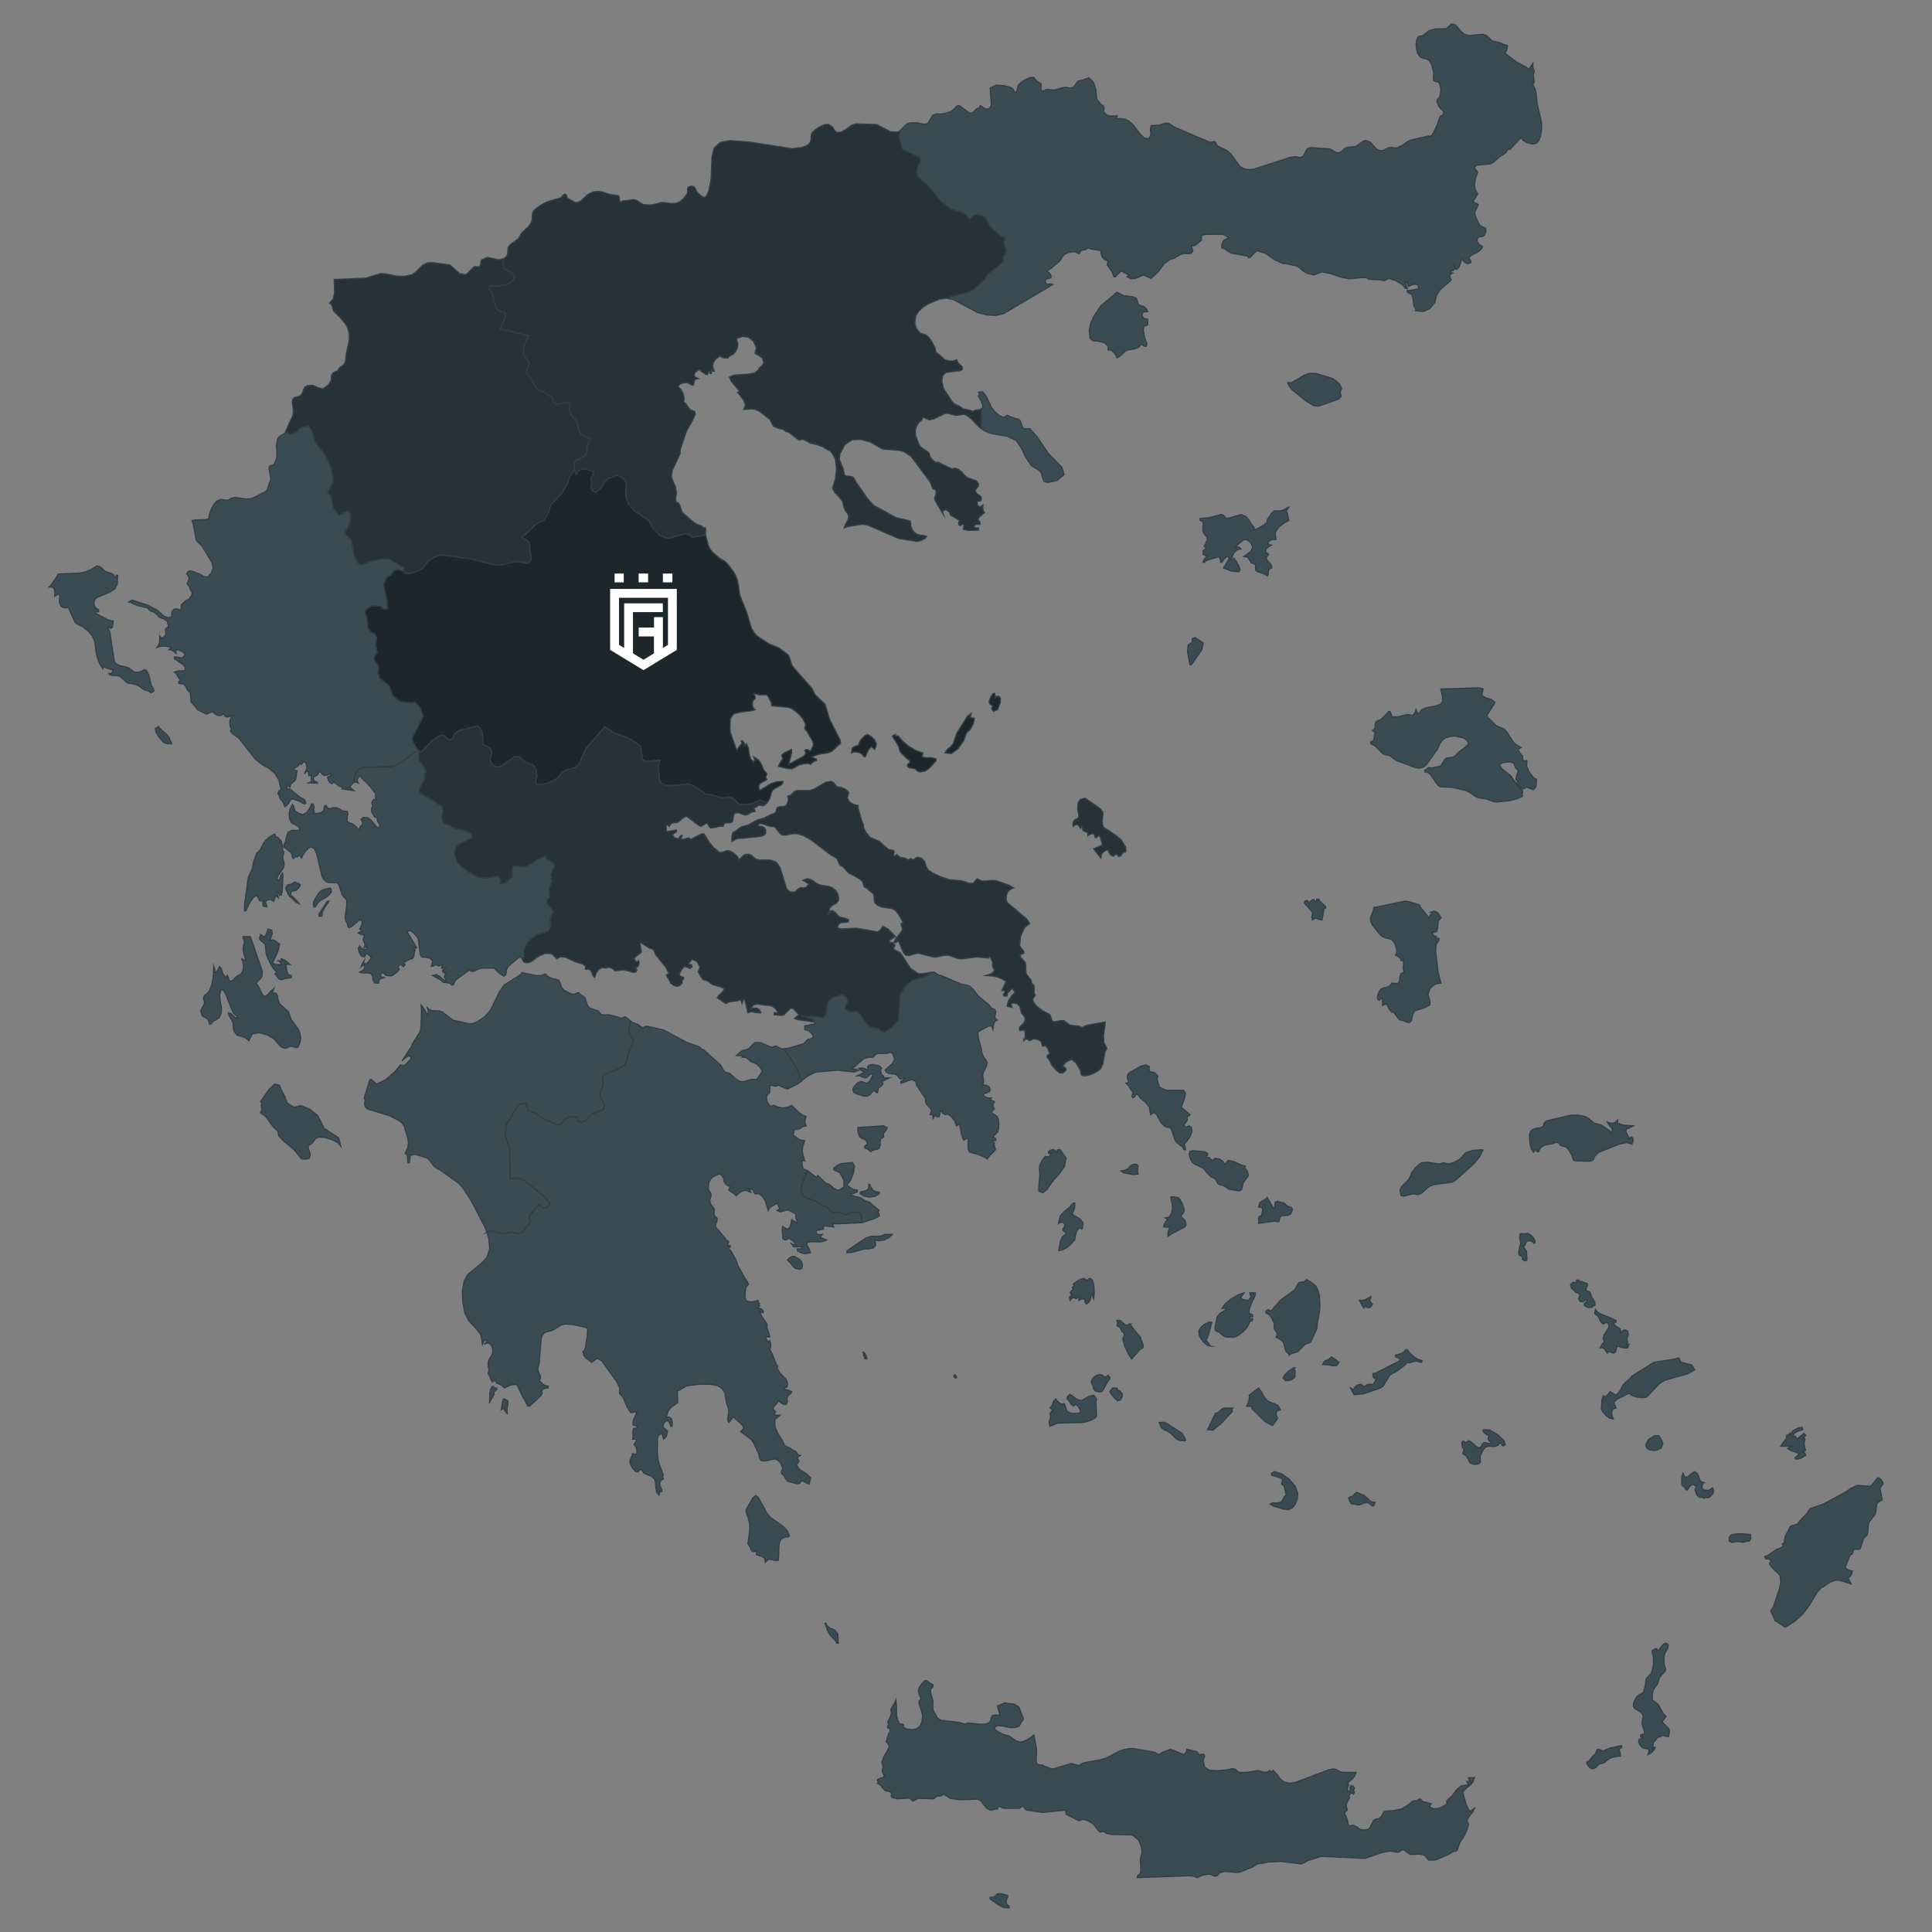 <svg xmlns="http://www.w3.org/2000/svg" id="uuid-ef75309c-de2a-4dfe-b9be-033e369ae229" data-name="map-greece" width="800" height="800" viewBox="0 0 800 800"><rect x="0" y="0" width="800" height="800" fill="#808080" stroke="none"/><g><path d="m118.46,178.45l1.37-3.41.97-1.81.39-.96.3-1.43-.05-1.21-.38-3.15.15-1.09.78-.81,1.83-.44.78-.44.72-1.19.35-1.11.47-.98,1.18-.79,2.36-.05,2.01.96,1.97.49,2.2-1.5.85-1.2.29-.58.26-.67-.06-1.44.53-1.03.94-.65,1.14-.31.6-1.19.81-.66.81-.47.6-.66.46-1.17.14-.91.04-.97.15-1.34.94-4.04.31-2.13-.12-2.28-.57-2.03-.9-1.63-2.34-2.86-2.51-2.39-.38-.87-.17-.94-.33-.88-.87-.71,1.52-1.8.54-2.47-.15-5.52,12.95-.53,6.25-1.89,2.3.13,3.24.68,1.33.28h3.03s2.99-.64,2.99-.64l1.38-.79,3.21-3.2,2.09-.95,2.16-.04,6.73.94.33.05,3.89,3.51,2.46.48.77-.51,2.06-2.05.88-.71.51-.08,1.27.07.44-.16.34-.65.19-1.51.18-.46,2.49-1.14,4.57,1.03,1.77-.39.59,4.08,2.99,1.43,1.36,1.5-.26,1.56-1.52,1.36-1.72.68-3.34.75-3.2-.19-.57,1.51,1.37,1.49,1.37,5.32.99,1.75,3.03,1.12.05,1.6-2.13,5.08,1.51.56,1.61-.06,3.65,1.22,1.62-.06,1.46.87h1.93s-2.14,5.06-2.14,5.06l.1,3.19,2.35,3.24-1.15,2.99.05,1.6,1.4,1.18,1.92,3.8,1.35,1.49,3.27,1.48,2.86,2.05.05,1.6,1.46.87,4.94-.79.67,1.7-.26,1.54.36,1.64,2.95,3.33.4,3.24.98,1.74,4.14,1.95-1.4,2.62-.27,3.44-1.2,1.39-3.47,1.65-.63,1.8.26,2.25-2.03,2.51-.83,3.02-2.65,4.31-4.25,4.36-.83,3.02-1.81,3.17-3.51,1.96-4.18,4.05-1.8,1.29,2.89,1.72.67,1.68-.26,1.53.72,3.26-.26,1.53-1.14,1.07-4.63-.74-6.6,1.47-3.13-.18-8.81-2.33-13.04-1.72-3.39,1.36-1.8,1.3-2.05,2.82-1.74.99-3.7,1.31-1.59.07-1.09-1.11-.05-1.58-5.79-3.4-3.14-.16-4.93,1.14-3.39,1.37-1.49-.54-1.69-3.39-1.19-6.46-2.76-2.62,2.32-4.68.23-3.43-1.4-1.15-3.44,1.69-2.36-3.19-1.14-4.89-1.4-1.16,2.22-4.08.29-1.85-1.14-4.9-2.39-5.09-3.74-4.66-1.72-5.31-1.32-1.77-3.31.78-1.18,1.41-1.75,1.01-1.61.08-1.07-.84-.29-.42Z" fill="#263238" stroke="#303f46" stroke-miterlimit="10" stroke-width=".5"></path><path d="m107.51,204.78l2.19-1.05.65-.45.37-.8,1.32-3.75.13-.52-.42-2.14-.03-.58-.29-1.28.05-.71.41-.63,1.3-.4.48-.39.98-2.76.02-2.37-.18-2.31.4-2.63.69-1.12.96-.67.97-.5.69-.62.26-.64.29.42,1.07.84,1.61-.08,1.75-1.01,1.18-1.41,3.31-.78,1.32,1.77,1.72,5.31,3.74,4.66,2.39,5.09,1.14,4.9-.29,1.85-2.22,4.08,1.4,1.16,1.14,4.89,2.36,3.19,3.44-1.69,1.4,1.15-.23,3.43-2.32,4.68,2.76,2.62,1.19,6.46,1.69,3.39,1.49.54,3.39-1.37,4.93-1.14,3.14.16,5.79,3.4.05,1.58-2.41-.68-1.69.68-.87,1.44-1.74.99-.91,1.74-.56,1.48,1.44,6.8.13,3.15-1.59.07-1.39-1.15-3.44-.21-1.73.99-1.17,1.39,1,3.59.13,3.15,1.3,1.76,1.49.54.99,1.71-.49,3.05.75,3.24-1.17,1.38-.24,1.53,1.29,1.76.63,1.97-.29,1.83.63,1.97,4.17,3.44,1.26,3.93,3.08,2.34,4.6.7,1.63-.37,2.11,2.51,1.34,3.32-4.58,8.94.31,1.91,2.27,3.46-1.99.63-4.7,3.94-3.41,1.65-1.62.37-10.99.2-1.68.68-1.46,1.33-.93,2.97.14,1.28-.45.18-1.57,1.76,1.85,1.47-4.86-.7v-.78l-1.08-.26-1.03-.73-.81-.73-.38-.25-1.05.59-.85-.5-.59-1.03-.24-1.03h.17l.27-.49.77-.22v-.78h-.65l-.85.57-.99.03-.95-.47-.71-.97h-.66l-.5,1.14-1.57.9-.32.71.37,1.13.98.22.39.54-3.67-.06,1.32-.63-.15-.77-.04-1.09-.24-.75-.77.29.02-.44-.09-.27-.05-.19.14-.14-.03-.58-.75-.12-.47.16-.29.36-.3.45,1.09-2.5-.34-1.9-1.03-.68-.98,1.13-.55-.78-.34.82-.52.63-.71.48-.9.4v.85l1.29.3-.34.95-.03,1.3-.32,1.33-.65.83-.7.48-.63.61-.36,1.19-1.26-.85.06,1.16.13.52.35.08.72-.13,4.09,3.38,1.73.84.54.8.19.8-.27.36-.77-.19-1.59-.96-2.59-.86-.56.07-.78.39-.04.5-.89,1.34-1.04.89-.51-.83-.27-1.06-.64-.77-.61-.62-.28-.61-.1-.67-.2-.37-.2-.24-.1-.29.19-.75.43-.46.41-.33.17-.36-.89-3.8-1.69-2.71-2.34-1.99-2.85-1.65-2.81-2.19-6.88-8.74-2.6-1.81-.83-.97.32-1.04-.44-1.04-.2-1.33.11-1.31.53-.98v-.85l-1.06.48-.9.13-.65-.36-.4-1.03-1.31.76-1.26-.06-1.18-.62-1.08-.93-2.47,1.06-3.59-1.84-2.83-3.38-.19-3.56-1.19-1.15-.66-1.44-.95-1.13-2.02-.24v-.78h.6v-.71l-.72-.91-.98-1.77-.71-.51,1.51-.49,1.84.06,1.21-.32-.3-1.58-.85-.92-3.41-2.27v-.71l1.53.08,1.1.29.85-.08.78-1.07v-.78l-.91-.64-1.55-.75-1.23-.06.04,1.45-.77-.73-1.01-.62-1.01-.14.99-.92-1.66-.4-1.53-.17-1.43.13-1.41.45.68-.93.37-1.06.14-1.23-.04-1.48.65.78.6-.05.6-.59.61-.84.04-.39-.07-1.48.04-.54.17-.07.84-.6.19-.04-.57-2.32-1.46-1.05-1.5-.45-.69-.56-.29-.48-1.38-1.17-.45-.23-1-.26-.73-.56-.67-.82-3.9-.89-2.02-.78-1.03-.67-.5.09-.4-.08,1.43-.9,2.95.99,3.51,1.14,4.05,2.13,2.51,2.28,1.79.83,1.39-.35.31-.6-.04-.83.1-.88.69-.77.71-.24h.75l.77.24.77.47.26-2.51,1.33-1.29,1.64-.95,1.21-1.49.26-1.24-.26-.6-.47-.51-.34-1-.15-.34-.65-.81-.22-.38.1-.36.56-1.38.14-.59-.29-.9-.52-.49-.22-.47.62-.86.74-.3.87.14.11.04,3.29,1.27,1.56.94,1.5.17,1.53-1.59.71-2.29-.36-1.99-4.06-6.75-2.1-2.08-.46-.69-1.32-6.98-.45-.9,1.07-.34,4.4-.14,1.46-.31.37-2.06.74-2.05,1-1.82,1.18-1.37,1.68-.76,2.92.35,1.38-.8,1.6-.42,4.67.7,2.2-.21,3.31-1.58Z" fill="#3a4b53" stroke="#303f46" stroke-miterlimit="10" stroke-width=".5"></path><path d="m310.42,58.85l17.48,2.71,3.7-.43,1.99-.59.97-.55.78-.81.46-1.14.14-2.14.3-.9,1.28-1.23,1.97-1.26,2.06-.89,1.57-.11,1.63,1.15.83,1.35.92.89,1.87-.22,1.58-.86,2.68-1.96,1.68-.55,8.68.26,5.81,3.02,2.95.12,1.09-.71.05.21-.55,2.42,1.32,5.09,7.45,3.63.02,1.62-.93,1.45-.59,3.12.64,1.73,4.18,3.67,5.27,6.46,4.55,3.42,4.65,1.18,2.72,2.76,1.62-1.63,1.69-.33,1.57.3,1.7,1.29,1.9,3.58,4.15,3.68,2.07,1.04-.62,1.49.96,3.4-.3,1.55-.93,1.43v1.61l-1.24,1.37-4.97,3.88-1.86,2.86-4.66,3.94-1.8.94-7.55,1.73-.25.69v.13s-1.09-.26-1.09-.26l-2.89.34-4.86,2.03-1.97,1.3-1.85,1.66-1.21,1.88-.47,3.03.75,2.53,1.57,1.74,2.02.64,1.29.87,1.48,2.09,1.25,2.5.53,2.11.56.16,3.04,2.65,1.16.41,1.39.13,1.33-.13.99-.41.57,1.25,1.73,1.64.06,1.08-.73.49-6.08.77-1.34,1.36-.35,2.23.67,3.06,3.66,5.54.86.85,2.8,1.38.52.57,3.36.78.9.37,1.01-.45,2.39-.35.13-.11.16.29-.07,2.94.09,1.92-.09,1.57-.28,1.09-.69-.48-3.21-3.32-1.84-1.45-1.23-.48-3.31.48-3.24-.87-1.31.08-4.52,2.24-1.99.4-2.57-1.13-.26.64-.6,1-.34-.06-1.51,2.19-.54,1.98.18,1.89,1.39,3.67.43.67.65.72,3,2.01.59,1.88,1.26,1.47,1.26.77.59-.18,6.01,2.86,1.1-.41,1.46.58,1.46,1.15,1.12,1.33,1.29.95,3.49,1.25.97,1.38-.11,1-1.11,1.1v1.12s.52.68.52.68l1.58,1.15.33.89-.28.97-.62.17h-.62s-.29.43-.29.43l.23,1.32.58.53.77-.11.84-.59-.02,1.18.06.79.19.6.42.58-2.35,2.01-.39,1.02.94.96v.79l-1.71.05-.83.72.26.72,1.62.09v.86l-4.52.13-1.79-.45.28-1.33v-.79h-.65l-.69.57-.62-.16-.27-.78.43-1.21-3.13-1.8-.55-.2-.41-1.26-1-.85-1.21-.28-.63.53-.09.53.32.97-3.24-5.43-.42-1.29.56-1.91.16-1.15-.39-.52-.93-.38-.52-.91-.33-1.07-.37-.84-7.85-10.59-2.97-2.02-1.68-.49-7.27-.59-4.95-2.87-4.02-1.11-3.54.17-2.93,1.85-2.2,3.9-.22,2.26.68,1.95.89,1.91.45,2.12.27.71.68.35,1.79.15.8.24.52.59.82,1.47,4.71,6.81,2.61,2.85,9.15,5.04,5.95,1.43.23.7v1l.27,1.17.83,1.39,1.05.98,1.39.58,1.84.19,1.23.38-.67.83-1.64.84-1.64.38-7.64-1.23-12.83-5.55-2.15-.36-6.56,1.1-1.01.47.47-1.27,1.13-2.18.25-1.33-.28-.96-1.28-1.8-.29-.71-.7-2.8-1.55-2-1.64-1.66-.94-1.8,1.21-3.72.44-4.4-.52-4.1-1.72-2.88-3.57-2.04-1.94-.75-3.27-.77-1.51-.93-1.43-.64-1.52.39-4.58-3.43-.9-.11-.93-.85-2.07-.49-2.08-.82-1.61-2.95-4.15-3.27-1.68-.79-1.53-.25-3.47.25.84-1.82-.71-1.89-2.6-3.4.27-.1h.24s.13-.1.13-.1l-.02-.52-3.2-3.69-.82-1.9,1.93-.82,5.63-.33,3.01-.59,1.31-1.06.57-1.03,1.08-.85.71-1.19-.55-2.08-2.15-1.37-.56-.22-.39-.35.16-.79.52-1.3-1.39-2.96-2.05-1.59-2.42-.31-2.56.91.62,2.2-.22,1.77-.71,1.38-.9,1.06-1.4.72-.83.6.07.27-1.79-.02-.75-.25-.77-.6-1.74,1.19-1.11,1.45-.3,1.73.69,2.04h-.55l-.66-.79v1.66h-.55v-.86h-.65l-.37,1.37-.71-.08-.93-.72-1-.58-.04-.55-1.32.08-1.39,1.18-.13,1.41,1.68.97-.82.09-.56.28-.32.61-.09,1.1-.37.61-.8-.22-1.31-.83-2.11.07-1.09.44-1,1.07,1.26,1.16.91,1.65.44,1.83-.2,1.69,1.06.98.86,1.33,1.03,1.15,1.62.49.24,1.21-1.19,2.68-2.38,4.09-2.67,7.96.04,1.33-3.38,7.34-.25,2.62.67,1.92.92,1.92.46,2.63-.36,2.63.22,1.22,1.05.51.39.57,1.11,3.29,4.61,3.94.8.44.49.44,2.09.71.49.42.19.42.82-.06.2.46-.1,2.11.07.46-.91.22-4.62.72-1.38-1.18-1.55-.26-7.03,1.96-3.3-1.18-2.71-2.67-1.94-3.48-5.96-4.15-2.67-2.97-1.01-3.33.24-5.01-.67-1.69-2.88-1.74-3.74,1.28-1.5,1.33-1.78,2.86-1.87,1.59-1.49-.56-.67-1.69.32-1.84-.36-1.64.88-1.43.26-1.54-4.6-1.07-1.77.97-.88,1.44-.67-1.69-.26-2.25.63-1.8,3.47-1.65,1.2-1.39.27-3.44,1.4-2.62-4.14-1.95-.98-1.74-.4-3.24-2.95-3.33-.36-1.64.26-1.54-.67-1.7-4.94.79-1.46-.87-.05-1.6-2.86-2.05-3.27-1.48-1.35-1.49-1.92-3.8-1.4-1.18-.05-1.6,1.15-2.99-2.35-3.24-.1-3.19,2.14-5.07h-1.93s-1.46-.86-1.46-.86l-1.62.06-3.65-1.22-1.61.06-1.51-.56,2.13-5.08-.05-1.6-3.03-1.12-.99-1.75-1.37-5.32-1.37-1.49.57-1.51,3.2.19,3.34-.75,1.72-.68,1.52-1.36.26-1.56-1.36-1.5-2.99-1.43-.59-4.08.74-.16,1.11-1.15.32-1.33v-1.26s.17-.97.17-.97l.87-1.1,3.32-2.33h0s0-.02,0-.02l1.19-2.18,3.14-3.04,1.2-1.8.16-.89v-.38s.09-1.94.09-1.94l.36-1.11.69-.79,1.45-1.08.81-.6,2.68-1.46,5.64-1.66.42-.31.9-1.02.36-.22.65.23.27.56.15.59.22.33,2.92,1.58.66.25,1.85-.67,3.17-2.89,2.01-.94,2-.18.69.09,1.01.13,3.33,1.07,2.69.34.81.24.23.45.13,1.54.18.41.56.07.74-.48,1.67-.05,2.23-.4,1.1.08.8.39,1.87,1.22,1,.38,2.62.11,1.41-.16,1.23-.32,1.69-.51h1.4s2.88.42,2.88.42l1.94-.11,1.36-.54.31-.12,1.51-1.27,1.51-1.95.2-.96-.07-1.05.3-.85,1.34-.37,1.02.25.09.13.42.55.39.91.68.93,1.57,1.41,1.15.57.96-.7,1.01-2.37.84-4.52.36-9.28.1-.4.82-3.31.97-.86,1.65-1.45,1.4-.25,2.58-.46,8.02.61Z" fill="#263238" stroke="#303f46" stroke-miterlimit="10" stroke-width=".5"></path><path d="m587.46,22.6l-.39-.59-.42-1.38-.25-1.67.05-1.71.49-1.47.6-.68.59-.18.6-.03.66-.28,2.37-1.93,2.36-.65,4.83-.15,1.93-1.87,1.27.09.73.46,2.34,2.69,1.14.96,1.85.54,3.39-.32,2.31-.22,1.57.5,2.38,2.22,3.39.87,1.55.67,1.39.36-.26,1.72-.77,1.49,5,3.79,4,2.08.87.91,1.68-2.53-.02.88.09.87.2.79.33.67-.39,1.4.34,3.06-.55,1.17.94,1.69.43,2.04.44,4.38,1.43,5.74.37,2.37.02,2.48-.43,2.46-.8,2.01-1.14,1.13-1.64.16-1.9-.5-1.68-.96-.92-1.18-4.48,4.81-.93.15-.38.38-.22.52-.49.56-2.46,1.59-2.32,2.1-1.5.79-5.59.57-.98.93,1.37,2.03-.93,2.57-.39,2.27.27,2.08,1.05,2.03-1.65,2.59v.96l1.32.38.63.53-1.5,3.04.24,1.69,1.23,2.63.76,1.24,2.34,1.15.07,1.36-.61,1.37-.75.62-1.32.16-.77.46-.25.75.26,1.03.92,1.19.86.42.26.4-.88,1.18-1.24.97-2.51,1.19-1.07,1.09.26.49.53.81.06.75-1.18.34-.75-.13-.62-.36-.46-.53-.31-.66h-.54l-.72,2.32-.52,1.06-.63.67h-.6l-.11-.48-.44-1.11v1.22s-.08.61-.08.61l-.38.27-.79.22-.06.55.12.19.23.03.31.1-.87.42-.26.4-.06.77.61,1.28-4.74,4.11-1.35,2.14-.75,3.1-1.96,2.35-2.71,1.33-3.32-.34.26-.47-.96-1.78-.22-2.39-.55-2.08-1.89-.91v-.8l1.22.03,1.6-.24,1.4-.43.6-.53-.58-1.19-1.33-.18-1.43.39-.92.55-.34-.79-.22-.88h-.66v.87l.39.61.27,1.05h-.66l-1.36-1.61-2.76-1.71-2.91-.87-1.94.94-1.48-.4-4.78-.16-1.01-.64-.97-.16-6.26.55-3.62-.74-3.88-1.38-3.76-.72-3.29,1.25-.73-.19-1.86-.39-1.84-1.01-1.29-1.23-1.36-.87-4.41-.97-1.51-.11-3.24-1.47-3.72-2.65-3.63-1.18-2.96,2.91h-.6l-.04-.59-6.89-1.25-1.85-1.05-1.12-.85-.79-.13-.35-.32.15-1.45.39-.97.71-.76.9-.49,1.01-.18-1.64-1.11-1.14-.56-7.15.07-1.61.4.04,1.92-1.83,1.69-1.08.63-1.31.15.65,2.16-.82.91-1.55.16-1.61-.05-1.16.38-2.88,1.64-1.41.38-2.52,1.8-2.6,3.55-2.82,2.48-3.19-1.39-3.3,1.48-1.73.11-1.64-.8.42-.31.04-.1.19-.38-3.06-1.67-1.89,1.76-.52.7h-.6l-.8-1.87-.93-1.61-1.13-1.48.4-1.47-1.28-.62-.95-.89-.59-1.25-.19-1.67-4.31-.75-1.11-.4-.84.67-1.02.15-.98.33-.77,1.23-1.85-.81-2.43.29-2.09,1.06-1.72,2.61-3.93,3.26-1.32.76,1.06.89.67,1.07-.09.91-1.89.53-.34.4-.03.62.34.78.5.33,1.46-.11.77.22-11.41,6.77-8.91,5.27-3.26.75-3.8-.22-3.85-1.03-9.9-5.29-1.74-.41v-.13s.25-.69.25-.69l7.55-1.73,1.8-.94,4.66-3.94,1.86-2.86,4.97-3.88,1.24-1.37v-1.61l.93-1.43.3-1.55-.96-3.4.62-1.49-2.07-1.04-4.15-3.68-1.9-3.58-1.7-1.29-1.57-.3-1.69.33-1.62,1.63-2.72-2.76-4.65-1.18-4.55-3.42-5.27-6.46-4.18-3.67-.64-1.73.59-3.12.93-1.45-.02-1.62-7.45-3.63-1.32-5.09.55-2.42-.05-.21.25-.17,2.21-2.25,1.7-.63,2.92-.02,2.9.67,1.43-.38,2-3.34,1.32-.64,1.56.08,1.87-.21,1.82-.47,1.42-.69,2.39-2.22.71.1,4.15,3.05,1.3-.09,1.47-1.47.49-.33.48-.11.42-.28.32-.84,1.95,1.3,1.05.21.98-.49.54-.89.05-1-.24-2.61-.22-3.78,2.58-1.21,3.52.31,2.62.78.68.55.39.68.38.5.66.05.26-.44.38-1.85.36-.75,1.29-1.14.12-.08,1.47-.95,1.67-.71,1.54-.19,1.42,1.61,1.72,1.11.08,1.03-.2,1,.15.65.82.28.61-.2.57-.33.77-.12,2.36.28.78-.09,2.96-.89,1.36-.14,1.86.31,1.31-.29,1.8-2.57,1.95-.44,2.54-.99,1.83,1.66,1.09,3.09.28,3.26.26.97.36.55.46.46.47.68.32.35.84.53.34.4.1.58-.22,1.3.06.43,1.36,1.26,1.2.3,3.07-.05-.54,1.17h2.03l1.73.26,1.61.77,1.72,1.55,2.99,3.87,1.92,1.72,1.75.08.76-1.71-.24-2.05.27-1.57,3.43-.24,1.84-.66.87-.18,1.18.15,2.7,1.68,14.41,6.14,1.45-.31h.45s.26.31.26.31l.68,1.16.35.4,3.29,1.55.36.17,1.69,1.44,3.75,5.18,1.71,1.04,2.04.33,2.07-.15,14.79-4.81,2.26-.39.92.08.69.22.68.07.87-.34.77-.96.57-1.3.68-1.11,1.19-.41,7.78.54.87.3,1.84,1.09.84.24.99-.15.6-.41.63-.63,1.08-.8.99-.35,3.06-.23,3.29-2.23.9-.35,1.97.75,2.59,2.88,1.7.71,1.26-.26,2.2-1.15h1.23s1.18.24,1.18.24l.97-.12,2-.97,2.35-1.59,1.14-.57,7.54-1.75.65.16.55-.3,1.02-1.61,1.36-2.98.98-2.93.46-.71.56-.2.45-.27.15-.95-.27-.71-1.22-1.16-.37-.53-.91-2.07.15-.79,1.03-1.06.32-1.49.14-1.33-.12-1.34-.45-1.55-.49-.55-1.39-.26-.49-.41-.15-.79.14-1.86-.06-.89-.81-3.01-.51-.99-.76-.9-1.01-.48-1.24-.24-1.26-.59-.65-.98Zm-32.51,139.82l.41,1.74-1.12,1.11-8.24,2.89-1.94-.2-3.05-1.75-5.84-4.72-1.26-1.5-.75-1.53,1.6.03,5.17-3.03,2.32-.88,2.58.07,7.11,2.15,1.36,1,1.48,1.45.78,1.62-.6,1.54Zm-79.72-33.36l-1.84.09-.55,1.27.65,1.38,1.74.43v2.31l-1.51.53-.31,1.6.6,3.51.61,1.33.25.91-.2.93-.61.09-1.54-.98-.32.5-.67.83-1.56.61-2.91.53-1.06.42-2.15,2.04-1.34.78-.42-1.07-.61-.84-1.38-1.34-.28-.06-.73.15-.24-.09-.04-.31.09-1-.05-.28-1.23-1.14-.57-.37-2.44-.6-1.92-.07-1.23-.95-.42-3.22.56-3.01,1.33-2.97,2.93-4.35,6.67-5.63,2.85,1.43,3.59.43,1.44.53.35.72.24,1.09.47.99,1.03.44.92.22.83.57.63.77.34.82Z" fill="#3a4b53" stroke="#303f46" stroke-miterlimit="10" stroke-width=".5"></path><path d="m406.24,169.41l.69-.59v-1.08s-.55-1.48-.55-1.48l-1.26-2.25.66-.79-.66-.79,1.78-.17,1.54,1.98,2.15,4.58,1.05,1.33,1.82,1.73,2.04,1,1.72-.9.93.52,2.67.9.94.16.62.56.98,2.6.52.79,2.6.06,2.9,3.22,4.79,7.06,5.52,5.64.93,3.07-2.88,2.32-3.75.89-1.64-.39-.68-1.68-.54-2.06-1.27-1.2-1.57-.84-1.38-1-2.32-3.52-1.69-3.64-2.1-3.04-3.57-1.7-7.1-1.29-2.53-1.08-1.55-1.07.28-1.09.09-1.57-.09-1.92.07-2.94-.16-.29Z" fill="#3a4b53" stroke="#303f46" stroke-miterlimit="10" stroke-width=".5"></path><path d="m292.15,221.58l.03.15,1.13,4.14.66,1.42.92,1.23,3.33,2.86,1.98,1.09,1.25,1.29,2.21,2.94.88,1.48.74,1.98.54,2.31.22,2.45.4,1.83,2.65,6.53,2.05,6.79,1.26,2.16,1.18,1.21,4.58,3.04,4.5,1.85,3.4,2.65.26.26.39.5,1.08,3.47,1.02,1.44,7.52,8.57,1.13,2.37,4.19,4.06,1.84,6.15,4.41,8.69.13,1.48-.93.6-2.82,2.62-1.72.59-3.36.51-1.68.52-1.31.6.47.27.37.27.37.22.6.09v.71l-.77.24-.65.39-.52.44-.41.47-1.08-.37-1.96.14-2.02.55-1.29.85-1.42.68-2.06-.12-3.54-.95.83-1.59,1.03-1.44-.47-1.54,1.18-1.05,2.91-1.36v1.46s-1.19,4.74-1.19,4.74l6.27-3.45.94-1.27-.6-1.06.51-.37.85.06.45.27.28.49.62-.64.64-1.26.32-1.31-.43-1.24-2.28-3.86-.95-1.12.38-1.88-.95-2.02-1.56-1.86-1.48-1.38-1.69-1.2-1.53-.54-6.84-.61-.06-.39.11-.52-.22-.56-.43-.67-.9-1.83-.47-.53-.65-.11-2.37.11-2-.53-.47.13.62,1.09v.78l-.89.93-.33,1.34.27,1.37.95,1.03-2.08.51-3.47.35-3.29.81-1.44,1.86-.17,4.41.17,1.39,2.45,7.07h.55l.69-1.21,1.13-1.12-.34-1.22.45-.07.71.76.43,1.3.6-.78.8,1.86.32,2.22.53,2.12,1.36,1.56v-.54s.1-.13.1-.13h.2s.3-.1.3-.1l-.37-.77-.24-.78,2.21,1.45,1.08,1.94.8,1.99,1.38,1.66-.54,1.41.13.3.41.61-2.78,1.66-.67,1.08.44,1.83,4.53-2.75,2.4-.79,2.7-.27v.7l-.74.85-2.86,1.55-.79.76-.37.81-.65,2.3-.4.8-.61.85-.32.35-.24-.11-.57-.27-1.9-.84-3.43,1.58-5.08.36-2.65-2.64-1.48-.56-3.2.38-4.77-1.44-1.58.04-5.59-3.76-1.78-.61-6.72.72-3.41-.26-1.41-.86-.65-1.67-.37-5.04.48-2.72-5.76.59-1.37-1.16-.67-5.09-1.38-1.16-3.09-2.07-6.2-2.28-4.27-2.58-7.84,8.99-2.67,6.4-1.84,1.57-3.25.71-1.74.96-2.34,2.73-3.76,1.87-3.26.72-1.52-.25-.36-1.61.56-1.46-.41-3.17-1.27-1.76-2.95-1.1-3.05-2.35-1.59.06-4.98,3.56-1.68.67-1.53-.24-1.38-1.15-.66-1.66.8-2.98-.67-1.66-2.85-1.7-.47-4.74-.67-1.66-1.38-1.15-7.54,1.93-1.79,1.28-.56,1.47-1.47,1.33-2.76-2.3-1.63.37-3.2,2.3-4.15,4.33-1.18-.49-2.27-3.46-.31-1.91,4.58-8.94-1.34-3.32-2.11-2.51-1.63.37-4.6-.7-3.08-2.34-1.26-3.93-4.17-3.44-.63-1.97.29-1.83-.63-1.97-1.29-1.76.24-1.53,1.17-1.38-.75-3.24.49-3.05-.99-1.71-1.49-.54-1.3-1.76-.13-3.15-1-3.59,1.17-1.39,1.73-.99,3.44.21,1.39,1.15,1.59-.07-.13-3.15-1.44-6.8.56-1.48.91-1.74,1.74-.99.87-1.44,1.69-.68,2.41.68,1.09,1.11,1.59-.07,3.7-1.31,1.74-.99,2.05-2.82,1.8-1.3,3.39-1.36,13.04,1.72,8.81,2.33,3.13.18,6.6-1.47,4.63.74,1.14-1.07.26-1.53-.72-3.26.26-1.53-.67-1.68-2.89-1.72,1.8-1.29,4.18-4.05,3.51-1.96,1.81-3.17.83-3.02,4.25-4.36,2.65-4.31.83-3.02,2.03-2.51.67,1.69.88-1.44,1.77-.97,4.6,1.07-.26,1.54-.88,1.43.36,1.64-.32,1.84.67,1.69,1.49.56,1.87-1.59,1.78-2.86,1.5-1.33,3.74-1.28,2.88,1.74.67,1.69-.24,5.01,1.01,3.33,2.67,2.97,5.96,4.15,1.94,3.48,2.71,2.67,3.3,1.18,7.03-1.96,1.55.26,1.38,1.18,4.62-.72.91-.22Zm64.05,90.19l-.97-.29-.95-.13-.9.08-.8.34.3-1.99,1.05-.76,1.13-.24.52-.43.39-1.22.95-1.31,1.19-1.12,1.08-.63,1.44.87,1.49,1.35.8,1.79-.68,2.21-1.42-1.1-1.23,1.25-1.29,2.95-.67-.19-.73-.98-.73-.47Zm20.58,3.18l-.93-.55-2.77-2.76-.57-.96-.34-1.52-2.67-4.37,1.25-.71.08.59.24.13.37-.06.47.06,2.07,2.28,2.43,2.04,2.74,1.63,2.98,1.05-.33,1.67,1.69.31,2.37-.06,1.76.56v.71l-2.86,3.12-1.68,1.18-2.15.35-.86-.3-1.28-1.04-2.34-.43-.7-.56.04-.75.99-.8v-.77Zm23.53-11.72l-1.31,3.51-2.27,3.26-2.76,2.02-2.73-.25,1.21-1.61,1.22-1.01,1.06-1.25,1.43-4.24,4.45-7.09,1.52-1.11-.11.42-.06.41-.11.39-.32.4,1.94.38-.46,2.36-1.5,2.52-1.18.88Zm12.76-14.93l.82.38.37.4-.06,1.77-1.07,2.88-1.65.88-.83-.94.09-.79.42-.25-.3-.51-.9-.5-.37-.82.3-1.25.52-1.2.69-1.06.75-.2.17,1.1.06.87.37-.37.65-.39Z" fill="#1d262a" stroke="#303f46" stroke-miterlimit="10" stroke-width=".5"></path><path d="m317.44,332.52l-.39.43-.67.6-.52.12-1.28-.23-.68.11-.59.54-.47.26-.73.06.4,1.18.2.44-1.26.12-1.77,1.09-.88.26-1.06-.24-1.16-.48-1.18-.3-1.18.24-.42.82-.45,2.57-.62.54-2.2.07-.72.44-.4,1.03-1.26-.06-2.04.51-1.93.18-.84-1.06-.43-.91-.93.27-1.66,1.06-.75-.29-1.49-1.03-.46-.24-.17-.3-3.07-2.28-.73.16-1.61,1.16-.54.54-.71.5-.97.22-.88.06-.69.21-.6.47-.57.8-.34-.3-.87-.54v3.09l4.22-.7v.7l-1.68,1.14.83,1.34,1.71.48.94-1.41h.6l-.6,1.61,1.3-.06,1.17-.35.99-.14.75.56,4.33-2.24,1.09-.07,2.13,3.51,1.87,2.31.96.58.93,1.05.77.35.71-.08,1.71-.62.89-.15,1.18.36,1.43.91,1.26,1.24.65,1.35,1.79-1.82.94-.47,1.47-.03.95.44,1.74,1.54,1.31.34,4.94.07,2.27.87,1.54,2.15,2.74,8.88,1.23,1.21,1.68.17.86-.32,1.05-1.05.99-.51,1.1.13,1.19-.17,1.2-1.42-1.7-1.16-.76-.32,1.64-.74,1.6.37,2.88,1.85,1.42.51,2.93.41,1.67.62,1.33,1.06.9,1.46.39,1.57-.22,1.37-1.07,1.11-1.29.63-1.16,1.1-.7,2.55.88-1.31,1.05-.05,1.08.74.9,1.05.95.81,2.37.57,1.25.58v.77l-.77.29-2.02.04-.86.36-.73.84-.22.73.5.54,1.38.2,5.98-.28,8.9,1.54,1.11-.84.98-1.53,2.14,1.19,3.01,3.06-1.81,1.17-.65.3v.84l1.1.26.9.49.34.69-.54.87v.77l2.73,1.36,4.22,6.48,3.27,2.21,1.31.07,3.7-.62-.33.61-2.42,1.12-4.97,1.55-3.02,2.83-1.83,3.06-.77,10.62-2.37,2.64-3.2,2.18-1.5-.27-1.33-1.16-3-.54-1.38-.87-3.42-4.92-1.38-.86-1.61.32-1.5-.27-1.33-1.16.27-1.49.88-1.38-.87-2-1.39-.86-3.28.95-1.72.92-1.18,1.33-.64,5.11-1.18,1.33-3.01-.54-4.97-.06,3.86,1.26.2.79-.39.12-6.11-.8-1.38-.54,1.81-1.53-2.31-2.48-1.16-.23-2.83,2.73-.95.29-3.03-.31v-.77h1.74l-1.16-1.74-1.21-.93-1.29-.38-5.16-.59-1.6.36-1,1.69,1.19-.4,1.29.09,1.1.64.57,1.26-1.51-.04-2.63-.49-1.22.52-1.21-5.43h-.6l-.65,1.59-.11-.53-.27-.52-.16-.54-1.61.53-3.21.38-1.26.68-3.6-2.36.74-1.16,1.59-1.37.67-1.31-1.64-.72-3.34-.96-2.02-1.49-1.46-.42-.57-.32-.44-.59-1.42-2.41.8-1.97-1.26-2.3-2.09-.95-1.74,2.07,1.59.22.11.88-.83.62-1.14-.53-1.01-.32-1,.92-.8,1.29-.41.84v.7l.45.26.26.22.34.18.65.17v.7l-.65.46-.09.23.14.29.04.62-1.03,1.08-1.08.32-1.23-.37-1.49-1.02-.04-.33-1-1.92-.17-.05-.27-.64-.24-.33.19-.25.93-.32-1.21-2.48-4.22-5.27-.78-1.74-.47-.56-.37-.21-.93-.29-4.11-2.58.11,1.17.4,2.02.09,1.07-2.4,1.89-.65.76.65.91.44.43.35-.04.42-.52.34,1.04-.21.85-.57.69-.77.49.6.77-.49.94-1.31.09-1.69-.62-2.28-.41-3.31.42-.49-.65-1.13-.61-1.22-.27-.82.35h-.55l-1.08-.25-1.37.8-1.18,1.5-.6,1.85-.73-.78-.5-1.5-.57-.86-.82-.33-.77.13-.44-.14.17-1.13-1.33-.97-2.81-.85-4.56-2.05-1.72-.08-1.61.81-2.08-2.09-2.63-.12-2.55.99-3.57,2.6-.82.2-1.33.04-.7-.37-.43-.8.6-1.87-.26-2.19,1.81-3.4,3.63-3.11,3.23-.71,1.72-.95.86-1.4-.35-3.44,1.47-3.15-2.62-2.89-.05-1.55,1.17-1.35-.35-3.45,1.11-2.9-.4-3.15,1.42-2.86-.02-1.6-3.42-2.05-.15-.95-3.7,1.57-1.47,1.31-3.39,1.62-4.61-.43-.56,1.46.11,3.1-3.23,2.57-1.92.32.25-1.51-.96-1.69-4.8.78-3.09-.18-2.89-1.38-4.77-3.22-1.32-1.44-1.33-3.3-.05-1.55.6-1.76,1.47-1.32,5.11-2.6-.05-1.55-2.9-1.38-4.82-1.06-1.38-1.14-1.52-.24-1.38-1.14-.36-1.6.5-3.02-.62-1.96-8.82-5.39-.36-1.6,2.26-4.3-.05-1.56.55-1.46-.67-1.66-2.31-3.15-.02-3.73,1.18.49,4.15-4.33,3.2-2.3,1.63-.37,2.76,2.3,1.47-1.33.56-1.47,1.79-1.28,7.54-1.93,1.38,1.15.67,1.66.47,4.74,2.85,1.7.67,1.66-.8,2.98.66,1.66,1.38,1.15,1.53.24,1.68-.67,4.98-3.56,1.59-.06,3.05,2.35,2.95,1.1,1.27,1.76.41,3.17-.56,1.46.36,1.61,1.52.25,3.26-.72,3.76-1.87,2.34-2.73,1.74-.96,3.25-.71,1.84-1.57,2.67-6.4,7.84-8.99,4.27,2.58,6.2,2.28,3.09,2.07,1.38,1.16.67,5.09,1.37,1.16,5.76-.59-.48,2.72.37,5.04.65,1.67,1.41.86,3.41.26,6.72-.72,1.78.61,5.59,3.76,1.58-.04,4.77,1.44,3.2-.38,1.48.56,2.65,2.64,5.08-.36,3.43-1.58,1.9.84.57.27.24.11Zm148.1,17.4l.18.34.22.27.17.45.08.88-.09.95-.26.11-.38-.1-.47.28-.55.75-.58.66-.64.12-.7-.83h-.6l-.9.72-1.01-.44-.82-1.07-.33-1.15-.53.12-1.13.48-1.05,1.04-.29,1.77-3.02-3.8,3.67-1.55-.9-3.26-.6-.81-.96.99h-.5l-.3-1.27-.76-.38-1.01.23-1.03.58v-1.2s-1.99-.88-1.99-.88l-.42-1.72-.32.21-.28.57-.67-1.03-.77-.52-.8.06-.82.71-.12-1.15.35-1.02.62-.72.72-.28.72-.57.02-1.27-.45-2.03.04-1.67.3-1.46.89-1.04,1.79-.47,6.11,4.18,1.17,1.31.17,1.1-.3,2.77.13,1.48.41,1.12.49.53,1.46.75,3.69,2.56,1.82,1.7,1.17,1.91Zm-7.83,73.26l-.77,5.6.09,2.81,1.28,2.44-.73,1.58-.94,4.91-.78,1.85-1.28,1.09-1.79,1.01-1.98.74-1.87.28-.98-.27-.35-.66-.17-1.35-2.04-3.37-.36-.11-1.23-1.08-2.35,1.04-1.47,1.72,1.38.96v.84l-1.34,1.13-1.33-.17-1.28-.96-1.64-1.82-.42-.7-.6-1.37-.57-.88-.59-.68v-.66s1.16-.83,1.16-.83l-1.08-2.5-.8-.77-1.18.21-.52-1.83-1.5-1.03-1.82-.16-1.52.73-1.21-.73-.46.11-.76.62v-.51s.07-.22.07-.22l.17-.06.36-.05v-2.99l-.7-.63-1.48.3-.27-.85.37-.8,1.65-1.65.43-1.02-.18-1.41-1.3-1.52-.77-2.9-1.11-.96-1.38-.34-1.27.29.55,1.54-1.99-.48.43-2.06,1.54-2.33,1.28-1.26-.85-1.52-.7.05-.67.79-.83.68-.15.31.04.52-.12.49-.67.21-.77-.23-.04-.5.3-.53.22-.27v-.84h-1.22l1.82-3.84-1.81-1.04-1.91-.75-2.17-.44-2.6-.14,2.14-.67.89-.54.63-1.1-.69-1.02-.17-1,.09-.74.11-.24-.91-1.89-.6-.79-.29.69-5.12-.39-6.03.77-1.76-.23-3.02-1.06-1.26-.24-1.7.17-2.69.63-1.32-.04-6.08-1.53-1.31.15-2.81.79-1.25-.16-.94-1.11-2.12-5.11-.3.44-.32.35-.45.16-.73-.12.88-1.69,1.66-1.85,1.14-1.81-.67-1.57v-.84h.65v-.7l-1.89-3.31-1.25-1.51-1.43-.63-3.85-.6-1.87-.73-1.21-.98-.3-.86-.09-1.98-.27-.95-2.06-1.66-.34-.37-.28-.37-.62-.17-.62-.48-.28-1.29-.35-.83-.82-.74-2.66-1.67-2.2-1.04-2.49-2.73-.85-.36-.54-.5-.85-2.18-.44-.49-2.02-1.09-8.62-6.53-3.01-1.65-2.17-.7-1.13-.1-1.46.1-2.7.57-1.27-.11-1.17-.89-1.71-2.27-.68-.33-1.19-.07-1.44-.32-1.34-.59-1.25-.35-1.15.41v.84l1.24.04,1.18.47.71,1-.11,1.59-.79.64-1.43.46-9.67.91-2.01,1.16-.06-1.26.13-1.3.32-1.03.54-.41.7-.35,2.07-1.54.85-.35,2.02-.49,4-2.18,2.65-.69,2.54-1.36,2.11-.77.32-.34.39-1.55.19-.43,1.02-.35,1.81-.06.77-.43.62-.94.32-1.08v-1.01s-.26-.78-.26-.78l1.29-.44,1.62-1.59.93-.36h5.44l1.85-.65,4.61-2.73,2.3-.42.9.48,1.3,1.52.52.32,1.16.14,1.31.45,1.22.73.88,1-.64,2.16.9,1.7,1.76,1.1,1.86.4v1.14l1.46,5.21.68,1.46.06,1.23,1.02,2.12,1.61,2.01,3.9,1.69,3.81,3.32,2.3.52v.85l-.24.86.24.45.54-.03.66-.58,1.09,1.14,2.51.49,1.22.69.92-.61.94.61,1.7-1.13,1.76.35,1.39,1.42.56,2.06.77,1.36,1.77,1.25,3.47,1.64,3.93,1.26,4.26.35,1.91.44,1.78.68,1.66-.08,1.56-1.82,1.89.92h2.04s2.02-.24,2.02-.24l1.88.09,5.59,1.98,1.69,1.03-.9.3-.92.69-.77.98-.41,1.18-.04,1.88.47,1.07,7.9,6.66,1.36,1.94-2.2,1.75-1.62,3.68-.34,3.88,1.73,2.36v.7l-1.66.55.27.99,1.99,2.38.19,1.34.02,1.77.15,1.53,2.07,2.61.19,1.11.44.59.43.33.19.3-.06,1.99.07,1.02.46.74-.89,1.47-.23.53.65,1.48,1.13,1.31,2.37,1.81,3.06,1.6.29.67.27,1.01.38.91.6.4,3.01-.58,1.23.05,2.48,1.87,3.52.37,1.51.59,1.69-.85,8-1.45Z" fill="#263238" stroke="#303f46" stroke-miterlimit="10" stroke-width=".5"></path><path d="m385.34,402.71l1.34-.22,2.03,1.24.98.22,8.49,3.63,1.8.27,1.6.55,1.41,1.31,2.14,2.81,4.18,3.4.69.79.37.7,1.62.67.36.93-.19.9-.26.84.13.83.98.84-.93.36-.52.86-.27,1.22-.14,1.45-.55-1.56-1.36.17-4.3,2.37.09,2.3,1.31,4.8.37,2.09.83,1.56.85,1.17.4.94-.24,1.04-1.18,2.4-.43,1.13v.96s.24,1.1.24,1.1l.12,1.23-.37,1.36.98-.05,1.03.31.78.72.27,1.17-.37.59-2.69,1,.63.74.79.54.98.27,1.26-.02-.6.84.49.1,1.32.59-.54.98-.13.79.22.67.45.6-.45.27-.37.28-.24.41-.15.64,2.09,1.31.67,1.04.24,1.84-.11,2.4-.38,1.25-1.98,2.12,1.21.69v.83h-1.21v.69l.56.09.09.34-.09.52.1.64-.11-.29-.04-.33-.11-.02-.4.64,1.12,1.09-.74,1.23-1.53,1.4-1.21,1.59-1-.7-3.37-1.4-1.39-.25-1.55-.54-.59-1.39.03-4.16h-.6l-1.22.68-.83-2.06-.95-4.71-.34.29-.87.54-.64-1.86-1.41-1.85-1.59-1.16-1.23.24-.39-.38-.33-.22-.29-.31-.26-.61h-.55l-.5,2.35h-.89s-.93-.4-.93-.4l-.67,1.1-.14-.75-.06-.58-.27-.29-.8.1.56-1.38-.39-1.19-1.91-2.09-.23-2.13-3.67-5.42-.31-1.6-1.49-.71-1.49.33-1.53.7-1.58.45-.04-.55.04-.21.85-.38.27-.32.09-.76-1.33.56-.76-.65-.67-.99-1.12-.53-1.26-.03-1.08-.18-.9-.46-.69-.86,3.16-2.89.8-1.66-.65-1.98-.82-.84-.6-.05-.56.28-.74.19h-3.35l-.91.24-.58.53-.44.53-.46.24-2.1.12-.92.26-.93.45-3.36,3.03-1.46.72,3.01.84-1.81.69-6.97-.69-9.08.76-3.31,1.66-2.63,2.04-.04-.29-.27-.61-1.21-3.22-2.77-5.08-3-4.03-.04-.09,2.17-.3,6.34-1.91,1.49-1.67,1.5-.38.88-.62-.56-1.35-1.42-1.29-1.64-.49-.02-.56.02-.97,1.12-.12,1.98-.51,1.12-.14v-.83l-.88-.11.39-.12-.2-.79-3.86-1.26,4.97.06,3.01.54,1.18-1.33.64-5.11,1.18-1.33,1.72-.92,3.28-.95,1.39.86.87,2-.88,1.38-.27,1.49,1.33,1.16,1.5.27,1.61-.32,1.38.86,3.42,4.92,1.38.87,3,.54,1.33,1.16,1.5.27,3.2-2.18,2.37-2.64.77-10.62,1.83-3.06,3.02-2.83,4.97-1.55,2.42-1.12.33-.61Zm-51.12,82.01l.28.11,3.54,2.75.65-.83,3.26,3.2.39.14.45.08.71.37,1.77,1.48.94.57,1.21.22,2.09-1.36-.11-2.96-1.64-2.89-2.5-1.14v-.76l1.49-1.21,1.65-.69,4.48-.39.91,1.33-.42,2.97-1.19,3.11-1.46,1.72.88.94.95.67,1.09.43,1.29.23v.83l-1.71.61-.65.08v.76h.6l.75.34,2.26.42,1.99,1.33,1.79.61,4.1,3.44-.45.52-.14.23.16.24.44.54v.76l-1.79.97-5.19,1.76-.42.02.03-1.84-.05-.98-.97-1.39h-3.37l-1.7.91-4.39-1.09-1.59.32-2.59-2.59-1.49-.26-2.69-2-4.36-1.38-1.27-1.44-.62-1.63.55-2.95,1.97-4.75.07-.47h0Zm8.03,188.27l1.58,1.25,1.75.7,1.32,1.59.22,3.89h-.6l-.52-1.02-2.2-2.29-.73-1.2-.57-1.3-.81-2.37.38-.05.1.16v.29l.07.35Zm-23.47-44.83l5.75,4.11,1.54,1.79.83,1.87-.53.46-1.32.05-1.46.67-.69,1.08-.35,1.43-.22,6.39-.45.18-1.29-.14-1.57-.42-1.05.19-1.03,1.05-.28-1.59-.91-.7-2.44-.77-.1-.33.1-.47.04-.43-.34-.19-1.22.08-.27-.08-.46-.7-.83-1.76-.52-.6.76-6.14-.1-2.51-.66-2.54-.5-1.21-.29-.97.17-1.11,2.73-4.7,1.05-.89,1.04.65,3.52,6.49,1.36,1.74Zm10.29-107.91l.52.42,1.48.86.65.6.35.78.2,1.17-.21,1.06-.91.47-1.85-.41-1.06-1.01-.87-1.25-1.3-1.17.62-.69.72-.49.79-.27.88-.07Zm40.44-9.15l-1.41,1.39-2.07.94-2.15.36-1.6-.36.32,2.21-1.05,1.1-1.83.37-1.98.04-5.04,1.46-1.96.06v-.76l7.88-5.3,2.12-.69,3.96-.05,1.8-.78h3.01Zm-9.69-20.55l.39-.06.12.16v.3l.09.36.7,1.1.77.72.95.4,1.24.11v.69l-1.7.99-2.22.36-2.23-.33-1.73-1.03v-.69l2.5-.64.95-.79.16-1.67Zm6.07-24.34l1.5.69-.56,1.18-1.05,1.4.11,1.29-1.24.91-.22,1.21.05,1.29-.39,1.17-.73.46-2,.53-.93.52-.67-.68-.46-.36-1.23-.48v-.76l1.03-.64-.06-1.06-.79-.98-1.13-.44-1.07-.71-.65-1.58-.23-1.57.1-.72,10.63-.69Zm-12.15-13.86l-.55-.83v-.69l.6-1.09,1.23-1.24,1.46-.74,2.56.85,1.16-1.08.91-1.63.5-1.18-1.07.07-.77.57-.67.65-.77.31-.76-.18-1.65-.67h-.98s3.11-1.51,3.11-1.51l-1.16-.62-1.3-.98,1-.1.95.06.89.29.78.58.19-.83.19-.17v-.06l-.39-.46.68-.53.72-.26.79-.07,2.02.31,1.08.51.56.73-.44.85.07.6.19.77.52.66.55.39-.14.15.05.56h2.41l-3.01,1.46.37,1.19-1.92,1.66-.31,1.72h-.55l-.94-.84-.82.67-.93,1.16-1.27.61-1.29-.13-2.73-.85-1.15-.63Zm41.96,117.04l.28.55.14.48-.42.22-.65-.46-.02-.79h.67Zm-37.44-8.57l.4.48.27,1.18-.3.26-.54-.27-.25-.75-.03-.21-.19-.14.06-.54-.3-.86.56.15.32.71Z" fill="#3a4b53" stroke="#303f46" stroke-miterlimit="10" stroke-width=".5"></path><path d="m331.79,447.67l-1.51,1.17-4.25,2.13-3.71-1.59-.82.37-.7-.04-.77-.2-.97-.12-.32.59.02,1.28-.13,1.29-.77.58-.56,1.07.39,2.17,1.15,1.69,1.74-.36,1.54.8,2.1.27,2.09-.27,1.49-.8,2.83,2.78,1.55,1.18,1.64.68-.39,1.1-.14,1.04.14.94.39.8-1.21.23-1.61,1-1.96.32-.28.36-.09.7-.27,1.12,2.2,1.68,1.19.56,1.43.11-.82,2.54-.22,1.72.3,1.69.73,2.42h-1.21l.24,2.41.36.99,1.62.65h0s-.07.48-.07.48l-1.97,4.75-.55,2.95.62,1.63,1.27,1.44,4.36,1.38,2.69,2,1.49.26,2.59,2.59,1.59-.32,4.39,1.09,1.7-.91h3.37l.97,1.39.05.98-.03,1.84-10.45.52-1.53-.24.13.39.06.35.11.36.24.42-3.19-.44-1.18.14.15,1.13-3.01.69-.02,1.07.62.51.91.09.9-.16-.55.82v.69l.67.1,1.68.73-1.38.65-1.62.17-3.29-.14-1.82.34-.06.94.8,1.43.8,1.84-1.83.38-1.26-.03-1.09-.4-1.31-.71v-.76h1.8v-.75l-1.03-.29-1.23.23-1.13-.12-.82-1.26,1.81.76-.43-1.05-.65-.77-1.92-1.29-.69.73-.88.03-.85-.52v-.23l-.27-3.5.22-1.35.98.73.99.55.9-.82.65-1.55.14-1.64,1.93,1.12.48.39v-.69l-.43-1.02-.13-.69-.04-1.01-.23-.67-.57-.28-.67-.19-.58-.42-1.25-.62-3.1.8-1.42-.52,1.19-.76-1.19-2.27-2.2,1.3-.86.69-.56,1.04-1.23-4-.9-1.45-1.49-1.45-.41-.11-1.03.16-.42-.05-.33-.35-.16-.5-.06-.45-.06-.22-1.28-.54-.77-.16-.97.02,1.1.32.37.36.34.84-1.76-.76-1.53.19-1.38.84-1.36,1.18-.6-.67-2.45-1.61.19-.41.41-1.1-1.12-.48-1.01-.83-.54-.92.26-.81-.93-1.38-.88-.9-1.92.8-1.59.98-1.06,1.62-.29,2.75.19.57.82,1.33.18.69-.1.72-.42,1.3-.02.64.37,1.23.46.65.48.48.44.73.1.55-.1,2.11.21.33,1.07.88-.06,1.14-.6,1.47.06,1.11,4.62,5.53.79.52-.6,1.59h1.21v.69h-.6v.75l.93.89,2.11,3.81.62,2.01,3.01,5.45.3.31.72,1.08.44,1.16-.56.54-.43.62-.28,1.45-.19,2.88.72,1.39,1.66.36,1.82-.23,1.21-.43.06.51.16.31.21.28.24.41-.62.39.11.11.52.26-.66.83,1.51.55.72.91-.22.54-1.35-.57.8,1.97,2.37,3.52-.16,1.3.71,1.86.49,1.97-.46-.05-.94.08-.45-.03.22.54.67,1.18.36.48.17-.36.06-.08.08-.03.29-.22.29,1.02.12.95-.09.9-.32.9.88,1.45,1.76,4.44.65.94-.27.86,1.18,1.94,2.43,2.47.57,1.19.2,1.24-.33.96-.99.37v.69l.93.05.68.15,1.35.62-.37.84-1.01.77-.35.64-.13.62v.35s.07.34.07.34l.06.57-.51,1.19-1.13-.1-1.25-.74-.85-.73-.75,1.22-1.1,1.15-.47,1.09,1.18,1.04-.19.37-.24.77-.17.36h2.4l-2.2,1.95.11,2.84,1.31,2.92,1.74,2.8.92,1.94.37.34,1.75.75,1,.78,1.64.75.37.53.22.54.36.4.85.09-.82.6-.38.15v.68l.53.62.06.57-.38.54-.82.52,1.52,2.22,2.64,1.64,1.92,1.78-.67,2.59-3.01-1.5-.88,1.16-1.1.17-3.93-1-.8-1.14-.65-1.28-1.07-.9v-.68l.52-1.48-.62-1.75-1.24-1.46-1.36-.61-3.79.84h-1.79s-.75-1.19-.75-1.19l-.41-1.79-1.98-4.25-.67-1.12-1-.97-3.8-2.78,1.26-1.31-.41-1.29-3.68-3.38-.47-.17-.35.84-1.22,1.5-.39-.59-.11-.97.5-2.57-.19-1.67-.82-2.38-.62-3.98-1.23-1.94-1.92-1.18-2.51-.48-4.51-.1-5.55.66-3.98,2.25.15,4.69-2.91,2.09-1.12,1.56-.74,2.43h1.34s.84.75.84.75l.34,1.33-.11,1.68h-.6l-.16-.78-.33-.8-.55-.58-.77-.1-.73.58-.47,1.02-.12.97.39.43,1.46,1.24-.44,2.24-1.18,1.05-.71-2.36-1.29.8-.52,1.14-.04,6.45.27,2.5.54,2.06,1.66,4.35-.37.61.37.96-1.16.78-.39,1.15.25,1.32.7,1.25v.75l-.81-.09-.22.31v.57s-.18.7-.18.7l-.99-1.22-.3-1.89-.11-2.01-.46-1.62-1.28-1.08-3.08-1.24-1.06-1.49h-.6l-.9.95-.88-.21-.83-.85-.7-.96-.84-1.63.07-1.21.55-1.19.52-1.55,1.42.41.41-1.3-.37-1.8-.91-1.12.44-.54.82-1.64h-1.81l.17-1.41-.12-1.7.3-1.31,1.46-.15v-.75l-1.72-.61.19-1.88,1.53-3.59-2.59.45-1.69-2.68-1.38-3.46-1.61-1.89.14-2.15-1.35-2.81-6.18-8.53-1.88-.98-2.22,1.68-2.32-1.76-.95-1.1-.39-1.65.2.05.43-.61.42-.99.21-1.1.09-1.26.42-2.15.14-3-.17-.78-5.95-1.35-3.31-.19-1.59.46-3.34,2.08-3.31.93-1.01,1.14-.51,1.47-.89,10.53-.44,1.34-.04,1,.37,1.27.55.96.24.97-.56,1.32,1.51,1.46.93.61,1.23.19v.74l-1.18.09-1.03.46-.55.74.3.89-.56,1-3.67,3.41-.5.56-.54.37-.75-.02-1.52-3.12-.29-.26-2.71-5.63-1.58.11-1.33.31-2.25,1.08-1.05-1.1-2.07-.84-.55-1.06h-.55l-.79.47-.48-.84-.47-1.41-.72-1.22.34-1.04-.06-.91-.22-1.08-.06-1.56.27-1,1.16-1.86.42-.97.04-1.85-.65-1.61-1.28-.8-1.78.57.83-.43.27-.35.11-.73-.79-.05-.44.29-.52,1.27-.62-3.89-2.25-2.89-2.64-2.74-1.82-3.43-.79-4.36-.19-4.44.6-3.99,1.56-3.08,5.54-4.49,2.41-2.57,1.19-3.59-.39-4.47-.83-2.48,1.38-.65,5.9,1.24,3.17-.71,2.92.77,1.69-.94,3.13-4.04-.64-1.62.54-1.43,2.29-2.66,1.44-1.28,1.89,1.52,1.64-.64.84-1.38-2.52-3.14-8.09-6.46-2.88-1.07-1.59.35-1.49-.24-.11-12.17-1.84-5.47.44-4.49,5.09-8.32,3.19-.71.7,3.16,3.19,1.12,2.74,1.97,5.98,2.8,1.55-.05,2.3-2.67,1.65-.64,3.04.19.35,1.58,1.44.54,1.65-.64,2.31-2.67,4.95-1.93.6-1.73-.64-1.63-1.29-1.43.22-3.02.86-1.39.3-1.78-.29-1.88.56-1.44,6.66-2.87,1.76-1.24.86-1.39.56-1.43-.05-1.54,2.54-5.7-2.13-3.72.46-3.12.36-1.34h0s.55.51.55.51l2.71,1.1.89.73.93.45.95-.44.64-.16,6.94,1.56,9.62,5.13,5.27,1.89.75.82.84.29,7.04,6.24,1.59,2.7.52.36,1.68.5,2.74,2.42,1.31.89,1.36.22,1.37-.25,2.13-.74.67-.03.73.07.7-.03.59-.35,1.78-2.71.19-.6-.87-1.31-1.28-1.31-1.01-.6-1.38-.45-2.17-1.79-1.61-.12.29-.37.29-.16-2.95-.16,1.89-1.59.88-.56,1.15-.22,1.16-.44,1.95-2.03.8-.58,2.37.17,4.35,1.87,1.76-.52,2.6,1.23.68-.09.04.09,3,4.03,2.77,5.08,1.21,3.22.27.61.04.29Zm-123.01,131.59l1.4.71.14,1.22-.32,1.76v2.31s-.56-.68-.56-.68l-.32-.28-.19-.36-.16-.94-1.21.82.5-3.16.3-1.19.41-.23Zm-6.03,1.5l.1-3.9.34-1.68.76-1.17.44.26.34.31.39.22.57-.04v.69l-.39.22-.4.36-.36.24.02,1.14-.54,1.02-.72,1.07-.57,1.27Z" fill="#3a4b53" stroke="#303f46" stroke-miterlimit="10" stroke-width=".5"></path><path d="m201.54,510.21l-.63-1.89-5.97-11.49-3.36-5.1-1.68-1.79-7.61-5.43-1.82-.93-.99-1.01-1.71-2.27-.9-.82-5.19-1.55-1.72.49-.46,3.01h-.55l-.18-1.06v-1.11s-.17-.98-.17-.98l-.85-.71,1.09-2.28.32-1.83-.25-1.87-1.46-5.06-.91-1.5-1.23-.93-3.85-2.07-9.28-2.84-.8-.66-.48-1.35.35-1.67-.47-.85,2.41-7.63h.6l2.12,1.87,3.82-1.83,3.87-3.38,2.28-2.77,1.23.42,1.05-.68.98-1.12,1-.9v-.83l-.32-.23-.1-.09-.04-.11-.19-.27-.85.38-.86.58-.75.66-.55.6,3.97-6.11.17-.73,3.15-5.01.39-1.17.2-1.45.18-6.71-.13-1.84.94,1.07,1.18,2.04.9.78-.07-1.35-.22-1.07-.39-.82.46.72,1.28.68,1.55.22,1.89.02,1.26.47,4.41,3.37,6.97,1.59,1.7-.33,1.76-.82,2.86-1.97,2.34-2.87,3.54-7.23,1.99-2.93,6.73-4.25.79-.86,5.83,1.21h1.89s.84-.21.84-.21l.83-.49.85.77,1.1.71,1.28.54,1.35.21,1.1.41.55,1,.37,1.28.62,1.22.97.82,2.63,1.28.95.2.7-.12,1-.52.44-.05.75.79.6.51.73.23.54.58.95,2.88.65,1.15.73.39,3.21,1.07.27.25.33.55.5.55.71.25h2.73l3.81.95,1.06.58,1.62-.74,1.38.91.92.88h0s-.36,1.35-.36,1.35l-.46,3.12,2.13,3.72-2.54,5.7.05,1.54-.56,1.43-.86,1.39-1.76,1.24-6.66,2.87-.56,1.44.29,1.88-.3,1.78-.86,1.39-.22,3.02,1.29,1.43.64,1.63-.6,1.73-4.95,1.93-2.31,2.67-1.65.64-1.44-.54-.35-1.58-3.04-.19-1.65.64-2.3,2.67-1.55.05-5.98-2.8-2.74-1.97-3.19-1.12-.7-3.16-3.19.71-5.09,8.32-.44,4.49,1.84,5.47.11,12.17,1.49.24,1.59-.35,2.88,1.07,8.09,6.46,2.52,3.14-.84,1.38-1.64.64-1.89-1.52-1.44,1.28-2.29,2.66-.54,1.43.64,1.62-3.13,4.04-1.69.94-2.92-.77-3.17.71-5.9-1.24-1.38.65Zm14.92-112.71l-.44-.82-.5-.4-.82.25-4.32,3.71-.67,1.24-.26,2.13-.8.59-1.72-1.07-2.35-2.25h-5.14l-1.44.38-1.28.71-1.2.36-1.23-.68-5.66,4.17-1.01,2.04h-.55l-.82-.72-1.24-.27-1.13-.05-.49-.11-.6-.77-3.6-1.98,1.49-.4,1.4.8,1.31,1.19,1.21.77v-.83l-.41-.49-.22-.38.09-.5.53-.86-.84-.62-.37-.15v-.84l.34-.16.86-.6h-1.74l.54-1.54-.8.41-.75.17-.71-.12-.69-.46-.51.43-.37.16-.93.24.56-2.21-1.08-1.17-1.8-.45-1.62-.08-.67-1.05-.86-6.7-1.86-2.23-1.02-.79-.44-.19-.38.11-.85.11.3.88,3.64,6.04h-1.26l.19.41.09.08.11.02.27.26-.32,1.16-.22,1.25-.33,1-.64.41-.9.21-1.87.99-.59.42.22.45.09.03.35.22-.66.84-1.19-.77-.72.34-.28.73.11.4.41.38-.65.85-1.29,1.14-.97.63-.6.19-1.74-.12-.71-.41-.66-.67-.66-.14-.73,1.22.44.44.55.28.65.12-.43.12-1.08.32-.69.66-.05,1.2-1.66-.14-.62-1.14-.24-1.46-.48-1.09-1.05-.38-2.69-.06-1.12-.32,1.03-.48.77-.57.32-.84-.28-1.25-.86.52-.34.32.77-1.76.43-.61-.26.79.9.48,1.01-.68.76-.98.6-1.15-1.59-1.29-.67.08-.75,1.21-1.01-.46-.7-.84-.44-1.15-.25-1.37.27-.23h.09s.06-.11.06-.11l.14-.49.88,1.14,1.02.54.83-.29.32-1.39-1.21.84.41-1.48-.83-2.1.42-1.04v-.84h-.84s-.57-.2-.57-.2l-.99-.49.81-.5.39-.18.6-.09-.35-.24-.5-.44-.39-.16.84-1.81.24-.91-.13-.67-.82-.51-.69.45-.69.74-.82.39-.32.44-.96.8-1,.5-.47-.51-.19-1.03-.82-1.62-.19-1.23.68-4.61v-2.45s-1.84-2.03-1.84-2.03l-1.37-4.24-.8-.96-3.43-.04-1.19-.43-1.08-1.07-.62-1.39-2.14-9.13-.86-1.8-1.19-.93-1.29.44-1.29,1.34-1.06,1.62-.63,1.24-.65-1.23-.52.21-.55.57-.69-.18-.95.81-.35-.46-.16-1.03-.33-.86-3.03-2.47v-.7l.67-1.45.39-2.07.7-1.85,1.59-.8,1.89.07,1.01-.1.43-.36-.29-.72-.68-.65-.72-.46-1.89-.9-.75-1.71-.17-2.05.3-1.72,1.08-2.14.47.84.57,1.88,1.42.97,1.71.57,1.66-.85,1.22-1.67.89-1.91h.6l.29.9.1.6-.09.43-.3.38.16.19.27.23.06.4-.49.72,1.79.03,1.49-.21,1.05-.91.43-2.07h.6l.85,1.17.89.05,1.08-.36h1.4s1.18.44,1.18.44l.84.54.98.43,1.58.18.23.72-.29,1.59-.1,1.6.74.72,1.2.3,1.17.77,2.15,2.03.11-1.02.22-.58.37-.37.55-.42v-.71l-.68-1.46.94-.71,1.64.07,1.42.87,2.07,2.47.04.3.55.32.5.19.42-.29.34-1.06-.72-.65-.3-.53-.25-1.71-.31-.11-.39.11-.38-.29-1.12-1.97-.15-1.19.62-1.48-.47-.91.27-1.02.67-.6.72.29-.08-2.67-2.15-2.91-4.44-4.49-.62.73-.33.74v.76s.4.8.4.8l-1.21-.48-.44.17-.14-1.28.93-2.97,1.46-1.33,1.68-.68,10.99-.2,1.62-.37,3.41-1.65,4.7-3.94,1.99-.63.02,3.73,2.31,3.15.67,1.66-.55,1.46.05,1.56-2.26,4.3.36,1.6,8.82,5.39.62,1.96-.5,3.02.36,1.6,1.38,1.14,1.52.24,1.38,1.14,4.82,1.06,2.9,1.38.05,1.55-5.11,2.6-1.47,1.32-.6,1.76.05,1.55,1.33,3.3,1.32,1.44,4.77,3.22,2.89,1.38,3.09.18,4.8-.78.96,1.69-.25,1.51,1.92-.32,3.23-2.57-.11-3.1.56-1.46,4.61.43,3.39-1.62,1.47-1.31,3.7-1.57.15.95,3.42,2.05.02,1.6-1.42,2.86.4,3.15-1.11,2.9.35,3.45-1.17,1.35.05,1.55,2.62,2.89-1.47,3.15.35,3.44-.86,1.4-1.72.95-3.23.71-3.63,3.11-1.81,3.4.26,2.19-.6,1.87Z" fill="#3a4b53" stroke="#303f46" stroke-miterlimit="10" stroke-width=".5"></path><path d="m417.22,785.67l-.54.94-.08,1.11.38.99.84.55v.73l-2.35-.17-1.98-1.05-3.5-2.44v-.67h1.01s.8-.34.8-.34l.66-.53.55-.59,1.1-.06,1.06.16,2.05.57v.8Zm193.31-49.55l-.77,1.98-1.28,1.3-1.49,1.14-1.33,1.55,1.58,5.59,1.38,2.45,1.91-1.34-.83,1.68-1.44,1.73-.92,1.68.79,1.54-.62,1.97-.83,1.96-.94,1.74-.95,1.32-.45.92-.88,2.59-.5.53-1.02.18-.88.45-.77.51-5.1,2.29-1.26.32h-2.45l-.14-.3-1.28-1.44-.65-.46-2.09-.34-1.75.22h-1.57s-1.59-1.06-1.59-1.06l-.8-.69-.73-.22-.72.24-.77.67-.68.18-3.19-.55-3.75.75-6.47,2.3-18.24-.84-5.57,1.78-1.36.82-1.46.52-8.02-.99-5.95.24-1.69.46-2.16.27-.81.41-1.32.9-4.99,1.98-1.36.29-5.01-.46-1.94.46-.55.35-.72.86-.6.25h-.91l-.57-.27-.5-.32-.7-.15-1.56.12-1.31.31-2.28.98-1.4-.57-1.71-.19-21.62.76v-.67l1.16-.92.31-1.23-.27-4.09.16-1.31.53-2.08-.09-1.52-.27-1.07-.5-1.47-.65-1.3-.68-.57-.47-.24-.44-.5-.59-.5-.93-.23-7.81-.14-2.14-.44-1.28-.83h-.55l-.83.33-.99-.91-1.85-2.36-1.18-.86-1.61-.86-1.72-.38-1.51.62-5.32-2.69-.15-1.06v-.67l-9.6.95-6.65-.95-.39-.29-.43-.54-.32-.5-.09-.21-.59.03-.47.29-.39.33-.4.16h-6.31l-1.53-.72h-.83s-.36,1.09-.36,1.09l-.37-.1-2.35.47-1.62-.71-2.48-3.13-1.38-.71-7.56.23-3.67-.55-2.96-1.76-.73.57-.54.27-.51.02-.62-.19-1.54,1.26-6.21-.22-2.5,1.18-1.26-1.24-5.17.25-2.06-.49-.43-.61.19-.98-.37-.62-.65-.37-1.2-.13-.57-.24-.71-.76-.56-.82-.67-.76-1.13-.61.65-.74-.35-.08h-.21s-.09-.16-.09-.16v-.5s1.28-.68,1.28-.68l.53-.12h.64s.11-.33.11-.33v-.22s.07-.13.07-.13h.42l-.55-.79-.43-.82-.09-.95.47-1.19-.67-1.94.95-2.47,1.4-2.4.73-1.69-.18-.69-.42-.69-.41-.46h-.19s.09-.72.09-.72l.89-2.74.59-1,.07-.83-1.09-.7v-.67l.44-.53.14-.25-.14-.24-.44-.52,1.33-2.73.29-1.28-.37-1.23,1.77-2.95.38-1.03.26,2.18.04,4.42.55,1.88.48,1.12.34.28.7.08.69.19.08.42-.08.49.2.38.76.37.8.26,2.11.18,1.73-.36,1.36-1.08.83-1.84.23-2.64-.49-2.11-.77-1.98-.29-1.63.96-1.07-.86-1.95-.24-1.52.41-1.37.99-1.46,1.28-1.3.75.04.86.78,1.69.86v.81l-.98,1.1.02,1.39.96,3.43-.11,2.79.11.85,1.81,3.39,1.56,1.06,7.43.83,2.44.7,1.33-.46,4.96.55,2.2-.08.92-.3.78-.46.55-.73.2-1.11.39-.9.95-.28,2.27.14-1.08-3.87,2.95-1.24,3.98.46,1.99,1.24,1.79,4.75-.24.81-.42.3-.71,1.46-.42.52-.83.4-.87.2-1.87.08-3.44-.75-1.97-.11-1.26.86.44.94,1.51.99,1.65.78,2.6.78,2.91,2.03,1.46.46,1.56-.28,1.6-.73,1.46-.96,1.18-.98,1.02,4.97.13,2.05-.18,3.87.18.93.67.54,1.79.12.84.48,3.27,1.19,7.76-2.31,3.18.78,1.87-1.05,7.17-1.3,2.37-.76,5.5-2.86,1.85-.63,1.9-.36,1.98-.04,8.75,1.54,1.82.98.84-.62,1.49-.73,2.5-.87,5.47,2.22.52-.67.33-.25.22-.35.14-.95,4.19,1.03.96,1.27,1.56-.24.52.16.11.71-.2.59-.32.58-.14.67.73,2.73,1.91,1.16,2.63.22,4.09-.24,2.51-.58,1.36.08.3.26.42.5.6.48.82.23h2.68l4.86-.81,2.18.68,1.29.08,1.35-.77.6.81.66-.81,1.61,1.55,1.22,1.74,1.52,1.42,2.5.58,2.5-.36,13.83-5.24,1.86-.37,1.01.23,1.87,1.02,1.34.23h5.17l-.64,1.47-1,1.24-2.02,1.78.65.67-.54.99-.09.86.37.68.86.49-.11-1.88.44-.86.72.13.7,1.06-.47.74v.36l.47.44-.5.8-.44-.38-.32-.11-.41.3-.69.87.26.95-.73,1.21-.65,1.61.47,2.19-1.06.89.12.96.58,1.04.36,1.16.33,2.18.9.25,1.27-.23,1.46.71,1.16.92,1.09.31,1.97-.09,1.12-.69,1.53-3.04,1.01-.69.74-.05.51-.14.86-.62,1.1-1.9.1-.3,1.05-.27,2.88-.19,3.29-.68.6-.27,2.75-1.79.82-.79.65-.42.84-.21.6.11.49-.04.49-.67h.6l1.23,1.05,3.37.89-1,1.07,1.89,1.03,2.24-.22,2.15-1,1.61-1.28-.45-.2v-.12l-.15-.4,2.43-2.3,1.71-2.34,1.92-1.7,3.03-.37-.66-1.41.95.04.32-.04-.19-.37-.22-.79-.19-.38h2.4Z" fill="#3a4b53" stroke="#303f46" stroke-miterlimit="10" stroke-width=".5"></path><path d="m668.27,723.57l2.32-.61.84-.08.12.69-.55.42-.65.32.65,2.22v.67l-1.3.06-2.15.41-.81.33-1.12.73-.8.71-.82.55-1.15.22-.79.35-1.54,1.51-1.03.36-1.1-.46-.93-1.02-.47-1.02.31-.47.86-.46,1.56-2.03.63-.46.32-.34.58-1.53.31-.34.73.14.99.54.42.07,3.19-1.29,1.36-.19Zm20.79-9.67l1.87,1.8.37,1.16-.43,2.29-2.26-.57-2.28.93-1.7,2.04-.43,2.77.19-.32.16-.32.3-.18.6.08-.46.87-.69.84-.88.73-1.05.53.6-1.77-.69-.63-1.25-.16-1.08-.4-.8-.99-.6-1.23.11-1.05,1.29-.48v-.67h-.6v-.74l1.48-.39.09-1.13-.96-2.99.06-1.54.27-.94.1-.8-.43-1.16-.71-.59-2.29-1.42-.62-.94.13-1.44.65-1.47.8-1.14.54-.46,2.08-1.27.73-2.77.37-2.77,2.31-2.67.67-3.14.06-3.3-.5-1.86v-.74l1.26-.81h.59v.81h.6l.49-.64,1.32-1.66.76-.62.64-.13.52.23.49.52-.32,1.45-1.22,2.06-.27,1.38v2.6l.11.94.47,1.1.02.93-.52.8-1.02,1.01-1.02,1.3-.46,1.7-.37.96-.85,1.02-.85,1.33-.37,1.88-.02,1.65.18.73,2.3,1.76,2.13,3.87.58.63.49.34-.39.76-.66.75-.34.3-.06.73-.05.05.14.04.57.67Zm-130.15-93.96l1.23-.46.83-.91.78-.62,3.1,1.31,2.86,2.57,1.74.28-.73,1.46-.77-.16-.85-.81-.95-.48-1.4.26-1.05.51-1.14.3-2.28-.48-.4.03-.27-.09-.57-.8-.39-.75-.19-.78.47-.37Zm220.77-5.38l-1.23,1.6.93,4.92-1.81,1.03-.41.65-.54,3.83-.67,1.17-1.94,2.35-.4,1.36-.22,3.08-.44,1.33-.78.56-.54.72-1.11,3.37-.47,1.07-.25-.11h-1.56s-.6.11-.6.11l-.21.44-.16.76-.34.72-.83.32-2.12,5.29.8.6.7.4.7.25.86.18-.24.9-.34.76-.54.69-.69.69.37.46.84,1.77-4.58-1.45-1.82-.06-2.07.77-3.97,2.5-1.42,1.49-3.52,5.82-2.54,3.37-3.19,2.96-4.14,2.58-3.63-2.52-.58-.21-.21-.73-1.59-3.37,1.16-1.58,2.53-7.63.52-2.7-.26-2.45-.9-1.29-1.21-.92-2.15-2.45-.14-.54.55-.85-.11-.51-.83-.65-.56.1h-.5s-.59-.94-.59-.94l1.45-.57,3.42-2.41,2.1-.74.76-.61-.4-.89.76-.62.18-.6v-.72s.21-.97.21-.97l.59-1.37.62-1,.8-1.74.41-.44,2.6-.74.4-.41.66-.96,2.94-3.06.66-1.22.83-.83,5.25-1.82,9.84-5.32,1.32-1.03,2.88-1.41,5.78.35,2.64-3.4.75-.06.77.68.76,1.22v.67Zm-251.93-5.16l3.16,1.01,3.03,2.21,2.36,2.84,1.08,2.92-.19,2.17-.82,2.19-1.31,1.69-1.63.67-1.78-.18-4.1-1.2-1.61-.86,1.03-.53,2.08.04,1.1-.25.86-.71.84-1.68.71-.6-.6-2.87-.42-1.1-.8-.59v-.67l.49-1.36-1.31-.75-3.4-.95v-.75l.4-.2.42-.3.38-.18Zm177.62,4.49l-.83,1.95,1.07,1.17,1.86.16,1.57-1.04.3.33.13.33.11.82-.52,1.1-.93,1.02-1.09.53-1.02-.34-.44.52-.8-.52-1.08.16-1.16-1.24-.65-1.85.47-1.62-1.16-.68-1.01.31-.82.86-.62,1.01h-.6l-.49-.96-1.1-.81-.22-.87.06-2.2.17-1.04.32-.91.85,1.73,1.31-.46,1.46-1.27,1.26-.68,1.12.79,1.16,3.1,1.33.6Zm-91.22-21.86l2.75.15,3.28,1.96,2.55,2.42.57,1.53-.53.55-.44.09-.43-.41-.47-.98-1.32,1.2-1.22.41-2.57-.11-1.18.38-.9.96-1.27,2.48-.09,1.43.16,1.36-.69.69-2.11.2-1.48-.62-1.65-2.92-1.43-.88.21-.78.13-.3.32-.42-.8-1.29-.25-1.57.44-.91,1.22.71,1.28-.78,1.5.93,1.47,1.41,1.16.68.81-.41.86-1.51.47-.33,1,.14.76.23.7.04.88-.42-1.19-.65-.47-1.03.35-.94.04-.31-.95-.33-.77-.57-.69-.67v-.81Zm132.92,5.31l.06,1.29.17.94.37.84-.81.52-.39.16.44.24.36.31.24.43.16.59-1.96,1.16-1.01.29h-1.3v-.7l.52-.25.75-.78.6-.47-3.83-1.34-1.18-.75,1.36-.98h-4.22l.6-1.02.97-1.14.8-1.17.08-1.16.41-.04.24-.17.55-.61v.81l1.46-1.89,2.1-1.18,1.68-.22.18.97-2.45.75-1.14.8-.62,1.51.81-.32h.37s.62,1.14.62,1.14l3.01-2.39.19.41.06.1.09.06.26.25-.47.38-.3.43-.22.43-.22.33.6-.46.29.13-.03.64-.27,1.11Zm-264.63-8.32l7.03,4.49,1.39,2.4v.68l-2.27-.15-1.33-.5-2.41-2.41-1.42-.94-1.41-.59-1.21-.96-.79-2.01,1.84-.08.57.08Zm24.52-6.01l3.49.08-.24.3-.06.49.09.63-4.75,5.04-3.21,2.61-2.27-.14,3.29-6.76,1.04-.35,1.76-1.55.87-.35Zm-59.23-3l3.38-1.85,1.82-.44,1.12,1.54-.25,1.2.25,5.97-.75.81-1.69.85-2.98.93-10.58.24-3.31,1.33-.36-1.58.74-2.4-.38-1.34.38-.3.39-.65.43-.47-.82-.64-.39-.19.85-.87.71-1.97.84-.91.42.6.57.6.67.55.75.48,1.21-.26,1.05,3.15,1.7.87h3.01l.95-.54-.26-1.2-.83-1.27-.76-.75-1.21.67-.86-.7-.74-1.24-.87-.98v-.75l1-1.13,1.15.66,1.51,1.28,2.11.69Zm14.8-4.58l1.23.65.84.91.17,1.17-.74,1.48-1.28.36-1.33-1.13-1.9-2.62,1.21-1.51,1.48.04.45.18-.14.46Zm55.6,7.58l.2-.22.1-.07.11-.11.19-.35-.76.1-1.71-.1.47-1.01.47-1.52.23-1.37-.2-.6,3.9-3.01,1.1,1.44,1.47,2.66,1.04,1.16,1.58.83,1.58.49,1.38.78.88,1.71-1.1.21-.6.75-.06,1.04.5,1v.68l-1.94,2.77-3.11-1.6-5.73-5.67Zm-58.61-12.77v.75l-.68.77-2.44,4.42-1.44.17-1.46-.46-.65-.82-.25-1.29-.48-.75-.26-.76.44-1.29.71-.78,1.15-.7,1.28-.35,1.08.32.54.46.52.23.57-.11.73-.58.16.32-.02.19.06.13.45.11Zm71.85.38l.64-1.27,1.46-1.47,2.12-1.46h.65l-.65.82.48.06.19.3-.06,2.74-1.76,1.13-2.07.24-1-1.08Zm163.79-8.31l.93,1.77,4.36,1.09,1.31,2.06-2.86,1.6-9.63,2.73-2.07,1.27-5.37,5.67-1.84.28-2.28-.32-2.04-.68-1.1-.85-4.89,2.36-1.43,1.41.9,2.3-1.26.4-.53,1.18.08,1.52.56,1.41-1.55-.31-1.59-1.22-1.23-1.48-.5-1.09.22-3.85.53-1.59,1,.53.42-.6,1.01-1.07.43-.59.47.36,1.94,1.14,1.19-1.2.7-1.03,1.17-2.28,3.03-2.65.53-.74,9.08-5.71,8.94-1.42,1.35-.43Zm-147.43,2.66l.52-1.1.9-.55,1.11-.49,1.08-.92.86.46,2.2,1.79-.92,1.29-1.71.06-2.03-.41-2.02-.12Zm35.02-6.08l1.16,1.52,1.44,1.34,1.66,1.04,1.76.61.04.52-.14.13h-.23l-.27.1-1.52-.64-1.6.33-1.41.49-.89-.19-1.31,1.33-3.74,2.74-1.26.52-1.13.94-2.45,4.14-1.23.93-7.14,2.45-3.8.31-1.46-2.75,1.26.69.66-1.13,1.18-.89,1.31-.23,1.03.82h.6l.6-.56.78-.21,1.98.02.34-.4,1.21-2.61-1.02.53-.54-.61-.15-.94.15-.49.98-.17,10.16-5.17v-.68l-.51-.27-.3-.23-.35-.2-.7-.12v-.75l2.44-.72,1.05-.64.72-.9h.66Zm-81.53-1.51l-1.27-.28-1.73-1.55-1.46-2.18-.41-2.09.85-1.55,1.56-1.37,1.72-.86,1.33.02-1.61,5.79-.85,1.82.56.48.5.53.8,1.24Zm-33.21-9.11l1.04,1.66,3.13,3.79,1.15,3.22.1.82-.27.42-1.25.66-.29.42-3.06,3.45-1.31-2.1-1.49-3.11-.85-2.98.65-1.67v-.75l-.94-.78-1.04-1.86-1.04-.38.05-.54.11-.33.5-.7-.35-.1h-.2l-.07-.14-.03-.51h1.21l2.1,1.76.85.4.72-.66h.6Zm194.59,9.86l.76-1.44.42-.47.57-.42-.54-1.63.4-1.36.77-1.17.57-1.06.19-.23.34-.55.24-.74-.17-.8-.73-.62-.75.12-.59.36-.34.13-.65-.72-.42-.58-.79-1.72-.66-.71-.62-.23-.29-.51.37-1.57,1.04,1.38,7.44,3.15v.76h-1.16l.82,1.46,1.15.65.93.74.11,1.74.73-.92.75-.44.75.04.77.49.27,1.28-.65,1.96.39,1.28-.44.74-.12.33-.09.5h.65v-.75h.55l-.63,1.58h-1.48s-2.66-.83-2.66-.83l-.45.66-.19.99-.24.9-.65.39-.86-.21-.67-.35-.6-.07-.6.63-.65-1.01-.7-.85-.77-.48-.84.14Zm-97.35-17.41l-.17.47-.04.1-.07.03-.32.23-1.77-3.1,1.49.08,1.1-.4,2.19-1.18-.23.82-.32.69.77,1.14.43.37-.47.88-.67.56-.88.04-1.03-.72Zm-46.51,6.03l-.97.3-.51.68-.39.95-.6,1.09-.62.76-1.11,1.05-2.45,1.78-1.41.4-3.14-.16-.84-.36-1.89-1.6-.92-.36-.72-.55-.03-1.26.88-4.24,1.09-1.3,2.73-1.69-.62-.41-.6-.16-.59.12,1.26-1.85,2.51-2.09,2.75-1.61,2.55-.86-1.31,1.94.7.76,2.41.39,1.21-1.51-.24-.44-.37-1.14,1.21-.1,1.19.1-.17.84-.29.85-.34.78-.39.61-1.49,3.77v1.57s1.49.7,1.49.7v.75h-1.21v.83h1.21v.68Zm21.72-16.3l.67-.49,1.45.76,2.15,1.69,1.03,1.98.55,2,.23,4.74-.2,2.08-.86,4.54-.19,2.43-2.5,5.39-.45.4-.62.13-1.26.52-3.06,3.01-1,.41-1.66.43-.99.67-.2-.7-.34-.15-.61-.66-.39-.79-.52-2.22-.29-.83-.57-.69-2.45-1.5.39-.6.06-.66-.24-.69-.51-.73-.42-.86-.09-.89.11-.7.09-.22-1.33-2.7-1.01-1.3-1.21-.59v-.69l.5-.49.43-.19.38.15.44.53.9-.67,3.31-3.86,5.75-4.19.5-.68,1.31-2.35.63-.29,1.75-.16.35-.34Zm-95.43,1.96l-.66-.76,2.83-1.85,1.53-.45,1.12.72h.6l.41-.58.45-.12.5.23.49.47.52,1.55.23,1.99v2.14s-.2,2.02-.2,2.02l-.55-1.58h-.65v1.37s-.31,1.02-.31,1.02l-.63.77-.87.62-.21-.31-.05-.14-.09-.11-.26-.26-.04-.5.17-.1.23.04.25-.12-.75-.46-.77-.18-.75.15-.74.49-.18-1.05-.23-.41-.32.14-.47.64-.75-.48-.67.03-.56.43-.49.7-.3-1.29.24-.28.76-.69-.62-.6-.04-.54.42-.54.75-.58-.3-.82.17-.36.79-.34Zm-6.68-25.87l.61-2.95,1.84-2.04,2.11-1.64,1.46-1.71h.66v1.59l-.22.87-.6,1.57-.34.52,3.43,2.06,1.17,1.67-.43,2.4-1.27-.41-.93,1.22-.59,1.96-.22,1.77-1.23,1.22-1.58,1.65-2.01,1.11-1.86.49.77-3.93.78-1.8,1.46-1.08v-.69l-.39-.24-.38-.38-.43-.2v-.69l.74-1.19-.18-1.14-.9-.56-1.46.54Zm90.56-.69l-1.11-.18-6.67.87.2-.87-.04-.33-.09-.2-.07-.47.2-.84.42-.25h.43l.22-.09.45-2.63-.35-.9-1.36-.19.5-1.72,1.03-.76,1.18-.5.9-.95,2.58,4.52.42-.25.31-2.25.86-.45,2.77.77.36.24.48.55.65.54,1.7.56.24.74-.22.96-.52.97-1.3.57-1.67-.02-1.4.47-.45,2.07h-.65Zm-39.83-1.92l.24.28.55.37.6.53.4.75.22,1.15-.19.67-.66.52-5.32,2.82-1.27.9-.04-1.08.07-.79.22-.62.36-.54v-.83l-.59.06-1.82-.06.24-1,.37-.82.52-.67.69-.54-.36-.14-.85-.54,1.64-.39,1-1.49.4-1.9-.03-1.6-.54-2.42-.08-.94.85-.04,2.18.3.8.93.82,1.57.62,1.66.22,1.22-.23.79-.85,1.03-.17.87Zm13.04-16.35l-.95-.48-2.96-3.4-3.39-1.6-.95-.68-.61-.9-.58-1.34-.26-1.36.3-.96,1.15-.34,4.88.34.4.17.85.53v.82h-.66v.76l.9.06.65.32.51.51.41.63,1.4-1.01,1.67.23,1.51,1,.85,1.3,1.36-1.64,2.45.5,2.68,1.28,1.99.63-.6.76.75.28.48.69.34.96.24,1.12-2.17,3.02-.65,2.83-1,.5-4.06-.64-2.45-1.57-1.46-.35-.88-.47-1.08-2.04-1.05-.46Zm-63.17-11.54l2.45,3.4-.6,3.46-2.26,3.29-2.6,2.84-2.44,3.48-1.72,1.39-1.59-.67-.02-1.55.42-5.58-.12-.95-.04-2.07.99-2.5,1.44-1.73,1.32.28.64-.74.52-.85-.9.06-.26-.06v-.7l.86-.57.82-.25.73.15.55.67h.6l.05-.69.26-.12.4.08.49-.1Zm54.39-9.13l.24,1.57-.78,2.02-1.26,1.93-1.21,1.33.19.46.36,1.82h-.55l-.69-1.1-2.01-1.56-.96-1.08-1.64-4.68-.47-.72-1.36-.15-1.01-.48-.9-.84-.95-1.23-1.42-2.77-1.02-.74-1.46.88-.51-3.11-1.63-2.06-1.92-1.58-1.36-1.71h-.6l-.62,1.1-.75.31-.35-.59.52-1.59-.77-.89-1.22-2.02-1.03-.9,1.04-.32.08-.53-.34-.76-.22-1.03.31-1.06.73-.77,4.86-2.68,1.94-.41,1.29.69-.12,1.2.21.7.52.31.88.08.9.36.82.81.4.81-.34.36-.03.54.63,2.49.29.72.67.46,2.35.99h6.95l.87,1.03-.4,2.28-1.39,3.69,3.66,3.05-.57.5-.24.15-.39.11.07,1.43-.57.95-.64.74-.07.76.6.63,1.42-.59.99.64Zm226.92,168.18l4.48.25.22.51-.03,1.08-.37.92-.38.35-.68-.05-1.72.48-1.26-.28-1.59-.08-1.68.45-1.11-.56-.13-1.53.8-1,.63-.2,1.32-.24,1.5-.09Zm-33.49-40.62l.78.96,1,2.18-.71,2.06-2.07.85-1.16.02-1.87-.31-.92-.69-.32-1.16.98-2.2,2.6-1.64,1.68-.07Zm-27.68-57.14l.54.57.79,1.37v1.21l-.63.21h-.37s-.03.41-.03.41l-.47.22-.73.08-1.03-.13-1.09-.69v-.82l.98-.63.32-.74-.82-.06-1.17.71-1.1-.13-.6-1.05.34-.97.24-.93-.93-.57-1-.42-.6-.73-1.07-.84-.31-1.44,1.01-.97,1.22.1.27-.22-.06-.74.7-.11.79.6.52.17.33-.1.36.16.34.19.56.21.77.2.27.61-.59,1.17-.19,1.02.9.39.88.58.49,1.36.18.76Zm-24.07-24.51l.43.66.22,1.1-.47.24-.47-.47-.6-.35-.33-.09-.32-.13-.78-.05-.77.6-.35.81-.11.51-.33.29-.52.06.44.74,1,1.27.22,3.74-.92.38-.96-.66.09-.72-.23-.53-1.06-.37-.37-1,.47-2.71.31-.7.13-.74-.27-.99-.19-1.51.24-1.34.77-.05,1,.12,1.08-.26,1.05.48.86.63.56.58.19.42Zm-163.92-28.71l-.14.67.3,1.35-2.04.24-4.03-.77-1.12-.71,1.61-.29,1.42-.64.87-1.06,1.08-.71,1.49-.11.72.68-.14,1.35Z" fill="#3a4b53" stroke="#303f46" stroke-miterlimit="10" stroke-width=".5"></path><path d="m614.14,476.05l-1.55,2.98-2.25,2.81-7.8,7-1.48.69-7.58,1.04-1.74.75-.91.7-1.73,1.69-.96.64-.84.28-.62-.03-.71-.16-1.14-.1-3.44.96-1.27-.32-.39-2.16.7-1.47,2.88-2.93.65-1.26.59-1.61,1.38-1.8,1.61-1.52,1.23-.8,2.18-.13,5.07.7,1.84-.57,1.78.63,2.63-.82,2.38-1.38,2.34-2.61,2.9-.86,4.28-.34Zm60.42-4.57l.99-.73.57.53.11,1.2-.47,1.29-2.14-.68-3.19.7-8.01,3.18-.82.52-.96.92-.53.78-.17.57-.27.46-.83.47-.75.14-5.6-.14-.88-.28-.36-.69-.2-.88-.35-.84-1.43-2.32-.88-.78-2.09-.54-.95-1.09-.72-.24-.78.12-1.39.52-2.32.33-1.44.61-1.1.98-.49,1.31h-.65v-.83h-.55l-.95,1.01-.78-1.1-.53-1.9-.19-1.4-.09-2.69.33-1.28.97-1.02,1.51-.47,1.57-.23,1.23-.53.5-1.43.75-.84,10.03-2.38,3.05-.05,3.14.6,1.21.72,2.3,1.93,3.07.84,3.41,2.33.95,1.02.34-1.23-.5-.98-.87-1.01-.82-1.36,1.46.48h1.06s.88-.46.88-.46l.87-.84.05,1.35,2.38.76,4.13.31-2.52,1.15-.48.3-.14.92.34.79.54.9.47,1.2Zm-77.93-91.41l-1.12,1.39-.15,2.25-.42,1.98-1.98.61.69,1.02.37.29.75.22-.53.7,1.56.05.04.72-1.07,1.61-.27,1.7v1.41s.93,8.47.93,8.47l1.21,4.6-2.34.34-2.07,1.73-1,2.53.87,2.72v1.67l-2.11,1.12-4.24,1.39-.7,1.18-.55,2.53-.55.89-.88.28-1.82-.79-1.26-.25-.9-.66-1.96-2.59-.37-.17-.37.11-.85-.85-.85-1.34-.39-1.34-.41.21-1,.29-.4.21.04-.76-.09-1.55.04-.75-1.46.93-.64-.67.13-1.58.77-1.75.85-.74,1.15-.43,1.61-.37.47-.36,1.03-1.17,2.16.16.5-.16.57-1.32.05-1.38.37-1.19,1.46-.71-.46-1.26.18-2.75-.32-1.43-.16.45v.11s-.11.02-.11.02l-.37.19-.4-.85-.53-.65-.67-.48-.8-.33.5-1-.06-1.54-.44-1.62-.59-1.22-1.05-1.1-.99-.37-1.16-.21-1.56-.63-1.28-1.08-2.82-3.58-.76-1.49-.17-1.75.47-1.25.62-1.21.32-1.63,12.91-2.69,1.81.25,4.24,1.35.2.77,3.7,4.56.23-.5.13-.51.27-.39.57-.15.06-.5-.11-.17-.22-.03-.28-.08,1.32-.44,1.13.32.97.95.8,1.49Zm-50.67-7.77l.56.88,2.39,2.27.04.53-.13.15h-.25l-.32.09-.69,4-.19.69-1.22-.22-.91-.37-.82-.07-.95.67-.3-1.05.16-.75.23-.63-.09-.72-.35-.51-1.02-1.03-.43-.77-1.08-.89-.44-.64.26-.77.6-.3.55.25.42.47.24.35.52-.79.66-.56.69-.08.59.65h.55v-.84h.71Zm90.23-49.52v1.03l-.2,1.96-1.11,1.25-2.63-1.14-1.43.78-1.06-.49-.87-1.04-.9-.88.65-.7-.8-.57-.13-.58.17-.59.11-.58.09-.38.5-1.24.05-.71-1.01-.86-.19-.37-.63-1.69-1.46-.51-3.03.26-1.58.9,1.41,1.94,3.44,2.67,3.25,4.75,1.61,1.37v.84l-.22.49-.08-.02.09.13.22.95-2.29,1.01-2.81.72-5.74.59-1.51-.24-2.81-1.07-3.16-.45-1.22-.55-2.18-1.57-2.15-1.03-5.22-1.14-4.53-.19-.92-.29-.79-.81-2.71-3.93-1-.9-1.44-.29v-.71l.52-.21.73-.64.63-.2.38.06.32.12h.42s3.37-.76,3.37-.76l.39-.33,1.42-2.34.95-.72.97-.17,1-.03,1.05-.28,2.35-2.33,2.64-1.99.1-.33.89-.5-.29-1.09-.9-1.1-.9-.49-2.83-.69-1.06-.08-1.87.2-1.5.43-1.23.8-1.16,1.33-1.31,3.15h-.25s-3.97,5.68-3.97,5.68l-1.29,1.19-1.66.49-1.85-.26-7.46-2.78-1.28-.77-1.28-1-.83-.44-1.14-.18-1.59-.69-3.05-3.11-1.74-.86v-.85l1-.37.35-1.03.14-1.31.32-1.18-.37-.12-.23-.19-.22-.22-.34-.24.68-.47.33-.48.13-.69v-1.11s.32-.79.32-.79l.71-.46.84-.32.6-.34,2.43-2.35.58-.83h.6l1.08,2.32,2.87-.24,3.29-.88,2.38.42.36-.63.34-.47.3-.51.2-.72.5,1.04.11.51h.6l1.1-1.56,1.84-.83,3.74-.65,2.32-.84.86-1.34-.14-2.03-.65-2.92,15.82-.47,1.69.47-.65,2.55,1.64,1.09,2.37.64,1.52,1.23-.54,1.09-2.8,4.36.22.63,3.7,3.64,3.01,1.23.7.57.39.46,3,4.57,1.16,1.03,1.92,1.14-1.16.78.37.97.62.86.83.88.05,1.14.25.69.55.26.95-.14-.12,2.29,1.16,2.57,1.63,2.1,1.27.86Zm-141.06-58.63l3.1,2.12-.62,2.83-4.29,6.12h-.6l-.99-5.44.26-2.63,1.88-1.43-.3-.91.2-.43.57-.14.8-.07Zm38.58-54.2l-.77,1.17-.39.41v.72l.43-.05.09.2v.34s.27,1.03.27,1.03l.13,1.14.23.55-2.06,1.18-2.2,1.66-1.41,2.23.29,2.86-1.21-.03-.98.29-.76.53-.66.71,1.21.75.6.1-1.35.73-1.02,1.01-.11,1.11,1.33,1-1.12,1.25.5,1.25,1.08,1.17.69,1.04.12.85-.11.09-.41.04-.75.66-.16.81-.08,1.13-.34.64-.93-.67-.55-.29-2.53-.84-.73-.49-.14-1.08v-1.08l-.29-.49-1.51-.57-1.46-2.32-1.57-.25,2.02-1.42,1.1-1.11.49-1.04-.41-1.67-.98-1.11-1.18-.6-1.05-.11-3.67,3.07h.82s.66.12.66.12l.54.29.45.45-1.57.26-1.16,1.09-.85,1.58-.65,1.7.73-.35.19-.12.29-.32.99,1.25,1.09,1.87.57,1.69-.57.75-1.92-.11-1.56-.3-2.81-1.15,1.99-3.2.37-.41-.44-1.22-.98.38-1.02,1.11-.57.98h-.6l-.04-.9-.15-.49-.21-.38-.2-.58-5.11,1.6-.96.75h-.55l.3-.73.31-.59.45-.52.73-.5-.5-.22-.64-.46-.66-.18.13-1-.13-.5.55-.48.59-.31v-.85h-.59v-.71l.4-.14.24-.17.6-.55h-.66l.73-1.65-.37-1-.83-.86-.66-1.21-.09-1.63.14-1.53-.19-1.12-1.06-.43v-.79l3.11-.19,5.62-1.38.88.24.57.53.37.54.29.26,1.38-.2,4.69-1.37,1.96.74,1.21,1.33,1,1.67,1.31,1.76-.17.89,1.92-.77,2.4-1.42,1.21-1.06v-1l1.88-2.75,1.13-.96.34.07,2.37-.07.77-.21,2.5-1.37Z" fill="#3a4b53" stroke="#303f46" stroke-miterlimit="10" stroke-width=".5"></path><path d="m132.72,464.21l1.46,3.03,6.07,3.95.84,3.41-1.17-1.45-2.53-1.29-2.95-.87-2.38-.2-1.3.58-.82,1.01-.58.95-.6.43-1.14.58.02,1.3.5,1.3.32.63-.15,1.47-.39.68-.96.2h-1.84l-.64-.51-2.7-3.36-4.35-3.59-2.07-2.21-.19-1.81-1.92-1.72-3.35-4.59-2.02-1.31.62-1.29-.39-1.89.5-.7-.72-.76,3.57-5.15,2.27-2.13,2.05.49.06.35v.27s.41.49.41.49l-.06.24,1.81,3.49.69,2.19.93.83,2.18,1.29,2.79-.7,3.64,1.47,3.16,2.51,1.36,2.4Zm-14.79-30.17l-1.33-.44-1.13-1.04-2.11-2.48-2.53-1.5-3.39-.97-2.98.49-1.39,2.82-1.64-1.31-3.23-.98-1.21-1.53-.27-1-.17-2.08-.16-.82-1.44-2.56-.37-1.2,1.1.3,1.47,1.48,1.05.52v-.83l-1.41-1.35-.88-1.7-2.37-6.1-1.03-1.68-.9-.29-.63,1.92.03,1.81.69,3.71-.11,2.21-.83,1.96-1.14.8-1.23.57-1.08,1.26h-.55l-.53-1.93-2.53-1.47-.56-2.03.35-.93.69-1.12.54-1.14-.13-1-.34-.95.19-.82.5-.62.56-.32,1.23-1.38,1.1-2.93.54-3.66.15-3.53.49,1.6.11.7h.6l1.21-2.22.69.81.66,2.08,1.1,1.65.72-.95.33.65.31,1.18.75.64.88-.37,1.54-1.63,2.05-1.15.79-1.87.07-2.26-.76-2,1.79.77-1.06-3.77-.13-.84.17-1.48.29-1.21.06-1.03-.52-.96v-.7h3l4.76,13.75.17.92-.14,1.7-.53.92-.83.77-1.02,1.21.71,1.02,2.06,3.99,1.09.51,1.24-1.02,1.21-1.43.97-.77-.19.38-.24.79-.17.44,1.65.36.53,1.16.22,1.54.62,1.53,3.73,3.39.96,2.96,3.13,4.38.65,1.74.24,1.82-.27,1.86-.88,1.89-.47.12-2.26-.55-.82.12-.97.58-.87.14Zm-1.56-36.99l1.08.32.95.56,1.65,1.43-.42-.06-1.33.06.54,3.05.56,1.09,1.21.47v.84l-2.43.34-1.47.5-1.2-.3-1.59-2.08.66-.77-1.31-1.44-1.15-1.7-1.74-3.84-.17-.86-.24-2.56-.26-1.19-.67-.65-.99-.68-.6-.98.44-1.61,1.41.95.77-.64.9-2.61,1.54.49.19,1.41-.52,1.62-.62,1.1,1.51-.11.97.44.78.66.96.62-.54,2.32-.68,1.95-1.79,3.49.67.42.88.29,1.01.09,1.05-.11v-.69l-1.21-.84h1.79l-.59-.77Zm19.86-23.9l-1.92,2.84-.88,1.82-.16,1.57h-1.21v-.84l3.37-5.25.79-.14Zm-31.35-1.54l-.82,1.12-.95,1.61-1.25,2.73h-.59l.03-2.84,1.54-10.89,1.66-3.74.37-2.29,1.51-4.2.85-.46.72-1.1,1.15-2.37,1.05-1.32,1.64-1.45,1.97-1.03.21.41.14.58,1.05.5,1.38,1.62.37,1.74.09,1.61.57,1.29-.48,1.33.05,1.08.27.93.16.86.04.99-.08.59-.33.67-2.08,3.02-.4.92.16.8.65.27.42-.86.42-1.25.62-.92.12,1.67-.28,6.1-.42,1.29-.57.15-.65-1.44h-.6l.19.53.42,1.79-.34-.28-.92-.5-.06.84-.16.45-.19.37-.13.65-1.49-.75-1.4.26-.71.9.6,1.19v.7l-.94-.1-.54-.41-.14-.74.36-1.06-1.74-.31-1-2.23-1.49,1Zm-39.24-70.69l1.34,1.5,1.56,1.28,1.48,1.66,1.04,2.62-1.8-.06-1.13-.3-.88-.72-1.79-2.29-.91-1.57-.24-1.47,1.33-.64Zm-4.26-21.87l.42,1.23.78,3.45,1.05,1.66.02.8-1.08.72-.78-.67-2.19-.65-2.04-1.52-1.45-.62-1.54-.37-1.38-.13-.78-.45-2.25-2.02-.88-.59-1.51-.2-1.23.02-1.06-.3-.38-.53.65.13.6-.45.51-1.07-3.06-1-1.15-.55-.04.28-.04.43v.16s-1.16-1.76-1.16-1.76l-.95-2.33-.63-2.37-.6-4.84-1.05-2.33-1.68-1.91-2.26-1.73-2.04-1.01-1.1-.81-2.37-5.29-.24-.79-1.54.03-1.03-.15-.74-.67-.62-1.55.24-2.65-.47-.84-1.64,1.08.04-1.8-.3-1.3-.75-.71-1.33-.03.88-.94,2.28-3.22.46-1.04.83-.19,8.18-.34,2.59-.54,2.28-.99,2.37-1.5,1.21.4.82.65.72.74.87.63,2.29.76.9.55.47,1.05h.6v-.85h.6l-.15,3.57-1.1,2.07-1.84,1.23-5.41,2.29-.88.73-.5,1.34.28,1.44.75,1.13.97.43v.85h-1.21v.71l5.19,2.7,2.09.43-.35,2.5-.56.53-1.5-.61,1.03,2.38,1.82,11.97.36.66,1.01.68,1.18.46,2.47.52,1.17.5,1.85,1.44.8.24,1.56-.12,1.29-.48.79-.51.69.19.9,1.57Zm75.21,88.66l.57.37.11,1.17-.99,1.29-1.11.91-1.28.76-.75.32-.7.42-.98,1.09-.73,1.34-.71.22-.29-1.1.24-1.27,1.61-2.87,1.36-1.56,1.55-.6,2.09-.5Zm-12.71-1.44l.36-.05.03.42-.3.59-.47.63-.71.72-2.27.63-.29,1.32,1.21,1.01.73.74.14.28.66.47.83,1.1-1.14-.49-3.12-2.96-1.3-2.95.83-1.28,1.37-.29,1.86-1.01.47.47.38.25.43-.15.19.14-.09.34.19.05Z" fill="#3a4b53" stroke="#303f46" stroke-miterlimit="10" stroke-width=".5"></path></g><g><path d="m252.64,243.85v25.25c4.6,2.79,9.2,5.59,13.81,8.4,4.61-2.81,9.22-5.6,13.8-8.39v-25.25h-27.61Zm23.95,23.18c-.66.4-1.34.82-2.09,1.27v-12.77h-3.68v4.33h-6.35v3.67h6.32v7.03c-1.41.86-2.85,1.74-4.33,2.63-1.46-.89-2.92-1.77-4.36-2.65v-17.07h12.36v-3.64h-16.01v18.48c-.76-.46-1.44-.87-2.13-1.28v-19.5h20.27v19.5h0Z" fill="#fff"></path><path d="m268.37,241.14h-3.93v-3.64h3.93v3.64Z" fill="#fff"></path><path d="m278.42,237.51v3.63h-3.93v-3.63h3.93Z" fill="#fff"></path><path d="m254.5,237.5h3.78v3.65h-3.78v-3.65Z" fill="#fff"></path></g></svg>